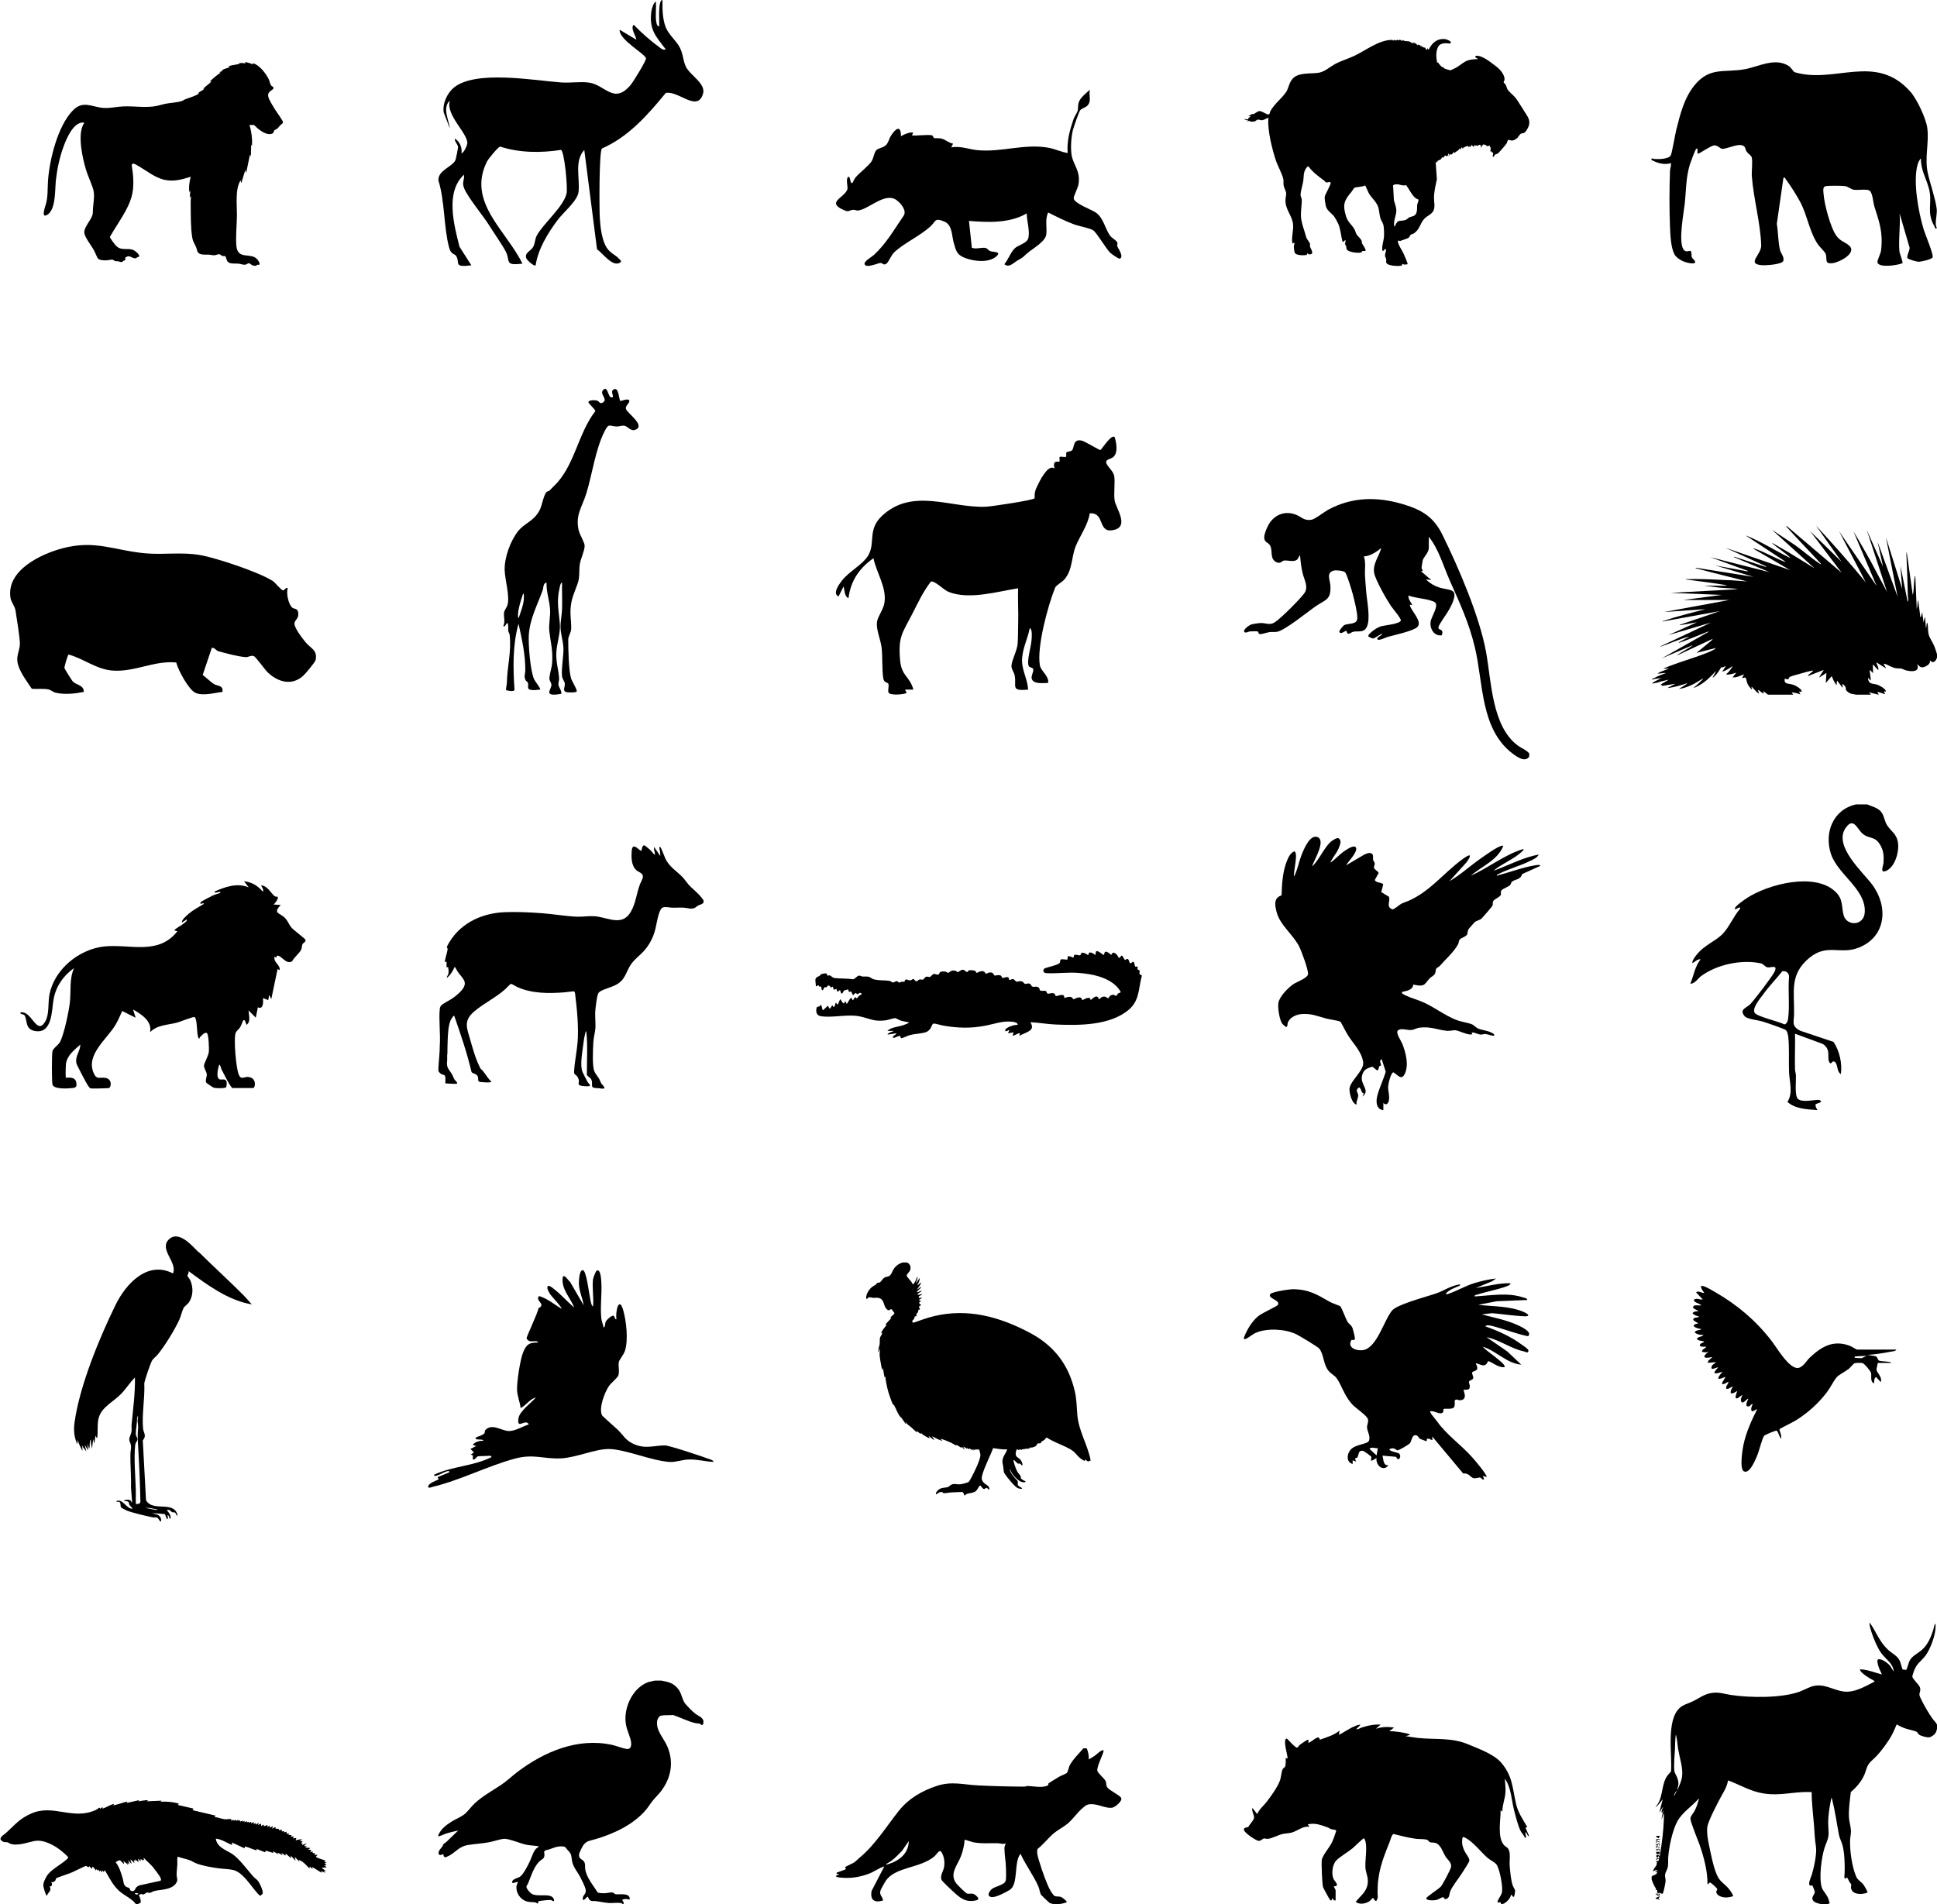 <?xml version="1.0" encoding="UTF-8"?>
<svg id="Ebene_1" xmlns="http://www.w3.org/2000/svg" width="95mm" height="93.41mm" viewBox="0 0 269.29 264.77">
    <path d="M259.6,111.86c.64.27,1.44.45,1.91,1.01.44.52.47,1.32.85,1.89.6.92,1.36,1.17,1.52,2.54.14,1.19-.43,3.2-1.59,3.76-1.03.49-.45-.66-.43-1.14.05-.94,0-1.68-.5-2.49-.75-1.23-1.5-.72-2.43-1.52-.74-.64-1.27-2.42-2.39-.71-1.62,2.49,2.45,6.06,3.75,7.82,2.27,3.05,1.93,7.24-1.88,8.75-2.57,1.02-4.38-.61-6.84,1.4-2.83,2.32-2.09,4.71-2.15,7.88-.02,1.04-.41,1.61.84,2.27l4.65,1.56c.84,1.28,1.21,2.96,1.02,4.47-.61-.32-.39-1.34-.83-1.68-.41-.31-.42.38-.72.13-.5-.72.3-1.76-.95-2.63l-3.88-1.43c.04,1.65-.05,3.31,0,4.96,0,.28.12.54.13.83.03.74-.21,2.88.29,3.29.74.6,2.69-.06,3.05.17.51.33-.51.44-.58.55-.17.27.26.79.22.82-1.43-.11-3.03-.14-4.16-1.13.81-1.3.27-2.78.22-4.18-.06-1.59.06-3.33-.11-4.9-.03-.25-.14-.71-.3-.89s-2.86-1.1-3.31-1.23c-.6-.18-2.1-.33-2.42-.69-.89-1,.27-1.19.77-1.73.58-.62,2.98-3.75,3.33-4.44.57-1.13-.52-.57-.97-.66-.34-.07-.54-.48-.89-.55-2.67-.59-6.15.15-8.33,1.77-.47.35-.8,1.02-1.5,1.07.48-1.13.64-2.42,1.43-3.4-.39-.09-.81.36-1.13.54-.09-.31.32-.85.54-1.13,1.15-1.46,2.66-1.9,3.7-2.99.89-.94,1.51-2.47,2.39-3.46,0-.47-.47.14-.71.06-.27-.27,1.42-1.39,1.63-1.53,2.95-1.94,9.37-3.61,12.26-.96,1.19,1.09.87,2.04,1.21,3.33.4,1.53,2.82,1.55,2.94-.42.18-3.2-3.76-5.24-4.7-8.09-.98-2.98.3-6.2,3.5-6.9h1.55ZM247.79,135.05c-.86,1.07-1.82,2.05-2.63,3.17-.41.57-1.62,1.96-1.22,2.61.32.53,3.4,1.21,4.12,1.61.35-.03.49-.49.53-.79.24-1.74-.03-4.05.13-5.84,0-.53-.43-.86-.94-.75Z"/>
    <path d="M82.46,177.84c.02-.17.35-1.06.48-1.14.58-.36.64,1.3.66,1.62.1,1.65-.18,3.3,0,5.03.05.42.25.82.31,1.24.3-.07.14-.56.34-.88.13-.21.81-.85,1.04-.75s.14.52.41.49c-.17-1.09.37-3.34.96-1.2.42,1.53.7,4.06.23,5.56-.19.6-.8,1.26-.86,1.58-.11.57.13,1.29-.07,1.88-.1.3-1.02,1.05-1.3,1.46-.61.9-1.42,3.02-.98,4.05.06.14,1.87,1.72,2.2,2.03.78.75,1.07,1.48,2.23,1.99,1.63.73,2.79.19,4.35.19.57,0,5.16,1.53,5.98,1.84.22.08.73.2.77.45-1.21-.04-2.26-.38-3.5-.33-.86.03-1.75.38-2.59.34-2.52-.15-6.17-1.77-8.47-1.8-1.89-.02-4.55,1.2-6.66,1.3-2.45.12-3.8-.68-6.46.05-3.78,1.03-7.57,3-11.38,3.91-.17.04-.53.23-.63.02-.03-.56,1.38-.96,1.46-1.07.02-.03-.17-.27-.14-.3l1.62-.67c.03-.31-.33-.13-.49-.08-.37.12-.76.38-1.13.49-.16.05-.52.22-.49-.08,2.54-1.19,5.43-1.17,7.97-2.44.04-.27-.39-.18-.57-.17-.22,0-1.19.03-1.28.05-.29.06-.37.53-.75.44.02-.35.12-.71-.32-.65l.49-.33-.49-.48.81-.41-.49-.16c.36-.45.91-.57,1.46-.57.11-.33-1.47.03-.97-.48.05-.05.8-.24,1.07-.49.2-.18.09-.38.13-.44.95-1.15,2.35.09,3.4.06.9-.03,1.87-.67,2.71-.92-.45-.9-1.7.84-1.44-.85.16-1.02,1.78-2.14,2.41-2.89-.86.2-1.33,1.1-2.11,1.46-.1-.85-.46-1.65-.5-2.51-.04-1.11.44-4.32.88-5.32.47-1.07.82-1.28,2.06-1.28-.15-.34-.82-.09-1.19-.19-.16-.05-.39-.24-.42-.4-.04-.22,1.59-3.55,1.64-4.17,1.02-.54-.16-.89-.04-1.49.06-.29.25-.18.43-.11.97.34,1.93,1.14,2.82,1.66.14-.14-1.42-1.75-1.6-2.06-.14-.25-.41-.66-.36-.94.09-.47.73.12.89.24,1.02.78,1.86,1.78,2.85,2.6-.53-1.32-1.72-2.46-1.63-3.98.06-.99.71.14,1.05.42l1.88,3.24c-.15-1.02-.63-1.96-.66-3,0-.3.03-2,.58-1.87.47.11.84,3.3.98,3.9.07.3.14,1,.41,1.14.12-1.19-.16-2.67,0-3.82Z"/>
    <path d="M19.37,250.3l-.14.18c.46-.06.94-.17,1.39-.16l-.23.16,2.08-.09-.14.14c.87-.03,1.71.02,2.54.28l-.14.18,2.13.49c.11.06-.09.15-.09.19l.08.06,3.16.75-.23.18c.49.03,1.03.27,1.51.32.15.02.82-.07.85-.04.01.01-.01.18,0,.23,0,.01.21-.11.3-.1.03,0,.03.1.05.1.11,0,.18-.15.3-.14v.18c.12.02.2-.14.3-.14.06,0,0,.26.25,0l.05.23.37-.14v.19s.23-.18.23-.18v.23s.32-.18.32-.18v.18s.28-.09.28-.09v.18s.32-.18.32-.18v.23s.37-.18.37-.18v.28s.28-.14.28-.14v.23s.45-.32.42-.21l-.14.25.46-.18v.32c.06.07.45-.47.37.05l.51-.18.02.28.3-.23v.32s.46-.23.46-.23l-.14.37.44-.23c.09.04.05.21.07.23.03.03.31-.02.39,0,.05.02.01.15.1.19s.27-.08.39-.04l-.05.23.37-.05-.09.18.42-.09-.05.28.37-.05-.09.18c.12.06.32.02.42.07.11.06-.1.14-.05.21l.37-.05-.09.28.46-.05-.09.32c.3-.07.61-.15.92-.14l-.37.25.42.02-.23.3.23.02-.09.23.65-.28-.37.39c.09.06.32-.03.37.09l-.23.16c.25.01.5-.03.74.05l-.32.23h.46s-.18.28-.18.28h.42c-.21.23.11.19.28.19l-.09.23h.42c0,.09-.29.21-.18.3.26.22,1.01.36,1.34.53l-.23.07.32.23-.28.02.28.28-.32.05c.14.03.25.16.32.28-.07-.02-.65.03-.65.07l.6.44-.32-.05.21.28-.58-.23.07.23-1.25-.78c-.2,0,.08.15,0,.23l-.44-.32.02.28c-.34-.31-.62-.68-1-.94-.04-.03-.53-.33-.5-.24l.09.16c-.08.06-.52-.48-.62-.55-.12,0-.05.02-.03.08.03.12.11.27.08.38l-.65-.69.05.37-.74-.65-.05.28-.51-.37c-.07.09.09.19.12.28-.09.07-.58-.36-.69-.3l.14.21s-.66-.35-.76-.42l.02.23-1.04-.32-.1.23-1.16-.46-.04.18c-.47-.09-1.13-.45-1.57-.51-.14-.02-.02.17-.09.23l-1.71-.78c-.14-.05.06.27-.04.32-.74-.3-1.43-.8-2.24-.88.12,1.12,1.31,1.55,2.14,2.04,1.06.63,2.24,2.32,3.11,3.27.18.19.42.35.58.53.24.28.83,1.51.67,1.83-.02.04-.25.19-.28.27-.09.02-.25-.16-.32-.22-.97-1.01-2.06-3.01-3.48-3.36-.6-.15-1.5-.15-2.15-.25-.97-.14-2.18-.34-3.08-.71-.25-.1-.49-.27-.74-.37-.55-.21-1.2-.32-1.76-.53-.09.34-.03.7-.04,1.04-.02.47-.1,1.02-.1,1.48,0,.51.27.71-.13,1.25-.65.87-2.05.79-2.96,1.01-.3.07-.46.29-.8.26-.08,0-.15-.09-.22-.07-.11.03-.33.25-.5.29-.2.04-.21-.07-.3-.07s-.23.14-.35.14c.12.21.4.94.21,1.11-.02.01-.36.17-.38.17-.3.05-.41-.25-.56-.39-.55-.48-1.11-.77-1.68-1.19-1.09-.8-1.62-2-2.3-3.13-.06-.04-.11.23-.16.23-.02,0-.18-.2-.23-.23l.02.23c-.07.05-.24-.19-.3-.23l-.05.18-.21-.28-.11.14-.19-.23v.23c-.16-.15-.25-.42-.47-.5-.12-.05-.08.23-.13.27-.08-.04-.27-.37-.32-.37-.03,0-.09.14-.18.13-.07-.01-.18-.17-.29-.18s-1.69.79-1.96.9c-.73.3-1.49.51-2.21.82-.07.39-.25.56-.66.54-.01.09.07.12.09.21.05.25-.08.38-.32.39.33.65-.22.77-.39,1.29-.15,0-.47-1.17-.49-1.36-.03-.46.23-.95.46-1.35.49-.86,1.92-1.58,2.71-2.28.08-.07.33-.27.28-.37-.06-.12-.73-.71-.88-.83-.97-.8-2.53-1.68-3.82-1.42-.99.2-2.38.74-3.39.36-.11-.04-.21-.15-.33-.18-.27-.05-.41.04-.7-.13-.75-.44.19-.9.51-1.2,1.28-1.17,1.85-1.97,3.54-2.7,3.06-1.31,5.71,1,8.92-.47.1-.05.48-.33.51-.32.05,0,.06.15.09.14l.35-.23-.02.23c.48-.15,1.06-.53,1.53-.65.03,0,.08-.01.07.02l-.14.16c.65-.07,1.3-.38,1.92-.5.15-.03,0,.13-.03.18l1.85-.42ZM18.14,262.87s.21.1.25.1c.35.04.39-.35.59-.56.11-.1.27-.18.4-.24l2.88-.63c.2-.04.11-.32.04-.46-.14-.29-.83-1.2-1.06-1.48-.38-.45-.89-.85-1.29-1.3l.12.42-.16-.18-.05.18-.3-.23-.02.32-.35-.37.07.51-.49-.42.05.28-.23-.18.09.42c-.11-.03-.47-.53-.55-.46l.18.6-.51-.51.18.49c-.11.07-.18-.14-.28-.16l.14.32-.67-.55.09.42c-.18-.07-.47-.5-.62-.53-.06-.01-.56.24-.56.28.52.67.77,1.51,1,2.33.12.41.07.88.5,1.11.18.1.37.05.49.3.03.07.02.17.05.21ZM19.24,263.29c-.22.02-.31-.16-.51.02.17.15.39.22.51-.02Z"/>
    <path d="M153.5,132.73c.08-.77.66-.22.99.06.29-.75.89,0,1.06.45l.41-.38c.15.06.36.62.45.63.08,0,.24-.23.39-.13.2.13.19.54.32.58.19.05.26-.24.44-.19s.16.51.26.64c.07.09.24-.07.32.06.08.11-.04.27,0,.33.05.09.27.08.29.17.03.14-.04.35,0,.49s.32.08.31.26c-.49,1.79-.29,3.41-1.82,4.71-2.62,2.21-6.91,2.19-10.17,2.05-1.16-.05-2.32-.26-3.48-.32.11.28.25.46.18.79-.12.54-1.34.82-1.75,1.13l.1-.38c-.21-.09-.91.43-1.02.32l.13-.45-.77.13.19-.45c-.06-.06-.54.32-.58.09-.07-.45,1.37-.89,1.73-.8.05-.3-.45-.41-.68-.44-1.4-.17-2.53.3-3.85.55-1.99.38-3.73.33-5.72,0-.33-.05-1.19-.32-1.43-.3-.22.02-.33.53-.48.74-.11.14-.32.33-.49.41-.55.25-1.7.26-2.41.47-.19.06-1.03.44-1.1.42-.14-.03-.13-.3-.21-.32-.26-.05-.68.32-.98.26-.04-.32.4-.36.51-.64l-1.22.19c-.15-.13.67-.46.77-.45.02-.11-.15-.06-.22-.06-.2,0-.41,0-.61,0,.55-.53,1.47-.55,2.19-.79.1-.03.73-.27.75-.3.11-.11-.02-.11-.1-.13-.3-.07-.6-.1-.9-.19-.24-.07-.71-.35-.85-.37-.11-.02-1.01.26-1.28.3-1.6.23-2.14-.2-3.55-.52-1.72-.39-3.83.22-5.52-.05-.52-.08-.67-.51-.61-.98s.26-.28.45-.39c.03-.02.13-.32.25-.11.07.12.13.64.22.66l.7-.64c.28.68.3.37.58-.06.12,0,.22.73.48-.32.16-.07.18.31.32.19.07-.06.25-.7.35-.7.1.15.28.5.45.57.16.07.1-.34.25-.25.1.05.09.25.19.32.05,0,.4-.74.58-.83.13-.06.14.29.26.32.26-.2.2-.65.51-.26.08.03.23-.25.35-.35s.27-.14.38-.25c-.24-.39-.5.05-.6.03-.21-.05-.16-.41-.58.13-.17-.07-.2-.43-.29-.48-.11-.08-.28.07-.32.04-.02-.01-.05-.34-.16-.38-.14.12-.36.1-.48.16-.19.1-.34.97-.58-.03-.15-.04-.23.22-.35.19-.08-.02-.15-.29-.16-.38-.55.24-.3.08-.54-.32-.33.29-.28-.01-.42-.1-.24-.16-.33.15-.45.2-.08.04-.19-.05-.25,0-.09.05-.14.35-.29.42-.19-.07-.14-.49-.16-.51s-.2.02-.27,0-.08-.18-.14-.19c-.08-.02-.22.18-.35.13.02-.26-.09-.7-.06-.92.04-.33.34-.38.57-.52.1-.06.18-.22.26-.25.04-.02.55-.09.61-.09.2,0,.19.29.22.31.04.03.2-.06.32-.03.22.04.36.31.61.35.83.13,1.77.04,2.61.19.37-.03.55-.51.9-.51.16,0,.3.11.45.13.27.02.55-.03.81.02.24.04.45.26.69.34.69.22,1.52.13,2.2.23.23.03.42.23.53.24.13.01.37-.2.56-.18.14.02.19.19.32.19.09,0,.21-.1.32-.12s.35.03.4-.01,0-.31.29-.3c.16,0,.31.14.51.12.19-.01.33-.21.44-.19.15.03.23.38.51.3.1-.03.18-.2.35-.23s.39.04.47.02c.11-.04.28-.36.43-.4.2-.06.39.06.53.02.18-.05.32-.34.51-.4.24-.07.45.16.69.06.13-.05.11-.22.21-.31.15-.13.54-.12.73-.09.15.02.3.17.39.17.22,0,.38-.48,1.06-.27.1.03.18.16.29.16.18,0,.43-.33.7-.32.23.01.47.32.58.32.14,0,.13-.17.24-.22.16-.07.73-.02.88.05.1.05.14.26.23.28.13.03.61-.42,1.05-.15.11.07.15.26.23.28.06.02.33-.15.46-.17.66-.1.61.39.76.42s.55-.15.84,0c.17.08.13.29.25.33.15.05.41-.15.68-.11.29.04.19.33.24.37.09.08.41-.12.53-.11.2.02.33.32.47.36.24.07.51-.17.87.02.12.06.23.27.34.3.13.03.29-.06.43-.06.49,0,.38.37.59.44.28.1.71-.14.95.21.06.09.05.26.14.32.2.13.59-.01.79.09.13.07.11.3.23.35.22.08.73-.24,1.01.07.07.07.07.24.14.26.24.06.62-.23,1-.12.23.07.15.35.17.37.08.08.72-.3,1.09-.03.08.06.12.22.17.23.13.02.56-.28.87-.25.36.03.31.35.4.37.1.02,1.05-.71,1.15,0,.35-.29.93-.89,1.12-.13.15.01.22-.16.36-.24.56-.35.88.19.98.12.03-.02.11-.28.34-.4.44-.23.56.06.72.06.1,0,.21-.27.29-.33.11-.08.29-.06.37-.2-1.07-1.96-3.84-2.51-5.91-2.66-1.48-.11-2.97.11-4.41.04-.42-.02-.6-.35-.29-.65.37-.18,1.99-.5,2.14-.81.06-.12.04-.36.11-.43.16-.13.87.06.94-.01.1-.11-.24-.79.8-.26.13-.07.07-.29.16-.36.19-.14.61.09.79.03.26-.09-.03-.56.73-.26.13.05.26.19.37.21.18.03.04-.21.16-.29.23-.16.69.14.87.29.15-.11-.02-.23.08-.43.18-.38,1.03.51,1.11.43Z"/>
    <path d="M40.02,81.77c-.33-.12-.48.33-.65.32-.27,0-1.12-1.09-1.44-1.3-1.85-1.21-7.86-3.22-10.11-3.61-2.57-.45-5.04-.02-7.55-.24-4.32-.37-7.01-1.93-11.63-.69-3,.81-7.79,3.07-7.18,6.89.09.57.58,1.1.69,1.72.19,1.13.52,3.32.61,4.41.08.99-.48,1.74-.34,2.73.18,1.29,1.3,2.7,2,3.77.68.07,1.66-.05,2.3.09.37.08.64.37,1.02.46,1.24.29,2.66.14,3.91-.11.02-1-1.07-.92-1.56-1.49-.1-.11-1.11-1.72-1.13-1.82-.04-.16.47-1.87.57-1.89,2.08.55,3.84,2.06,6.11,2.23,3.12.23,5.8-1.43,8.86-1.12.27,1.07,1.73,3.79,2.68,4.22,1.03.47,2.64,0,3.75-.14.13-.96-.72-.78-1.21-1.1-.42-.27-1.09-.92-1.54-1.25l1.27-3.77c.39-.06.58.38.92.47,1,.28,2.7.75,3.81.82.34.02.68-.26,1.07-.16.31.08,1.55,1.92,2.08,2.39,1.44,1.28,3.27,1.76,4.82.37.28-.25,1.66-1.89,1.72-2.17.33-1.42-.71-1.64-1.44-2.56-.42-.53-1.55-1.96-1.49-2.58.05-.49.63-.62.52-1.45-.09-.71-.59-.48-.85-.74-.54-.53-.84-1.99-.6-2.74Z"/>
    <path d="M27.65,174.11c2.03,2.01,4.16,3.95,6.18,5.97.41.41.78.88,1.18,1.3-3.31-.56-6.17-2.7-8.81-4.64.12.21-.16.57-.15.65,0,.07.32.46.4.63.44,1,.43,2.21-.22,3.12-.17.24-.58.5-.7.72-.21.4-.38,1.18-.61,1.67-.69,1.49-1.95,3.52-2.98,4.81-.23.29-.61.53-.8.85-.22.37-1.03,2.74-1.08,3.17.1,1.97-.36,4.37-.17,6.29.06.61.54.97-.04,1.64l.45,8.32c.94,1.69,3.86-.01,4.38,2.06-.03.31-.31-.33-.33-.34-.09-.05-.3-.01-.44-.07-.16-.07-.25-.43-.73-.26.32.34.55.63.55,1.14-.27.16-.13-.51-.47-.43.09.17.17.45-.08.55.02-.11-.22-.68-.25-.7-.1-.06-1.54-.12-1.8-.17l.81.25c.33.2.51.49.45.89-.04.26-.43-.47-.52-.5-.16-.05-.4,0-.6-.03-.93-.19-2.78-.62-3.62-.94-.08-.03-.72-.36-.75-.39-.34-.33.16-.95-.73-.84.03-.14.16-.16.28-.16.75-.04,1.22,1.21,2,1.11l-.46-.52c-.11-.62-.26-.47-.8-.54.26-.21.73-.26.99-.04.1.08.07.25.19.24l-.16-2.08c.05-1.56-.11-3.09-.08-4.65,0-.38.13-.74.08-1.18-.04-.32-.24-.56-.24-.86s.28-.76.32-1.18c.03-.28-.02-.58,0-.86.21-2.18.51-4.37.47-6.57-.71.72-1.26,1.6-1.96,2.32-1.07,1.1-2.75,1.82-3.11,3.42-.21.91-.04,1.84-.19,2.75l-.23-.39-.16,1.1-.16-.63-.16,1.34-.16-.83v-.43c-.11.01-.14.35-.15.44-.03.27.03.55-.09.82l-.23-.71.08.94-.47-.79.23.94-.43-.55-.12-.31v.79c-.21-.52-.56-.99-.63-1.57l-.08.63c-.44-1-.53-1.94-.38-3.02.7-5.09,3.45-11.75,5.72-16.38,1.43-2.92,4.44-6.17,7.96-4.35.69-1.53-2.04-3.38-.52-4.77,1.36-1.25,3.22.96,4.09,1.83ZM18.89,209.13c.26.02.64,0,.63-.35-.05-2.57-.17-5.15-.32-7.71-.06-.99-.09-1.54,0-2.52.04-.4-.07-.68-.08-1.02,0-.23.13-.46.05-.67l-.12.43c.01.65-.16,1.41-.17,2.04,0,.38.23.57.23.79,0,.26-.27.48-.31.79-.21,1.78.03,4.45.08,6.29.02.64-.02,1.29,0,1.93ZM21.96,209.92c-.58-.1-1.13-.3-1.73-.24l1.48.29.25-.06Z"/>
    <path d="M151.08,243.11c.21.48.31,1.02.29,1.55.26-.18.55-.32.81-.5.22-.16,1.03-.95,1.23-.76.17.16-.99,2.25-.85,2.84.09.36.93,1.01,1.13,1.4.16.31.05.64.26.91.38.48,1.57.99,1.89,1.41s-.8,1.34-1.23,1.41c-.78.12-1.8-.42-2.61-.48-.8-.06-.98.08-1.55.58-.72.62-1.26,1.46-1.99,2.08-.53.46-1.4.91-1.94,1.36-.79.67-1.45,1.55-2.27,2.19-.2.48.12,1.37.27,1.86.3,1.02,1,3.04,1.51,3.93.11.19.42.68.6.76.23.1.54.03.85.12.18.06.74.5.8.65.08.19-.12.13-.21.17-.56.21-1.66.3-2.18,0-.07-.04-1.09-1.03-1.14-1.09-.19-.25-.22-.77-.36-1.1-.68-1.61-1.8-3.03-2.51-4.62-.97,1.09-.24,4.25-1.52,5.03-.52.32-1.84,1.01-2.41.99-.86-.03-.47-.78-.05-1.13s1.72-.55,1.9-1.11c.12-.35.06-1.46.05-1.9-.02-.81-.21-1.82-.21-2.62,0-.26.09-.5.2-.73-.42.2-.73,0-1.12,0-1.12-.03-2.33.09-3.45-.14-.19-.04-1.12-.38-1.16-.34-.06.77-.22,1.47-.48,2.19-.47,1.31-1.71,2.53-.68,3.88.17.23,1.32,1.37,1.5,1.41.53.1.75-.18,1.26.29.31.28.49.55-.03.66-1.56.34-2.28-.43-3.33-1.38-.28-.25-1.31-1.22-1.44-1.47-.29-.54.27-1.25.35-1.86.07-.54.04-1.03-.15-1.55-.45-1.22-.7-.27-1.29.21-2.01,1.6-5.34,1.38-6.67,3.32-.16.23-.73,1.24-.77,1.46-.12.6.36.74.37,1.29-1.21.36-1.8-.09-1.58-1.33l1.77-3.42c-.77.24-1.39.73-2.14,1.02-1.32.5-2.71.7-4.11.52-.58-.07-.66-.27-.06-.38.06-.16-.52-.04-.29-.29.05-.05,1.21-.41,1.26-.49.01-.02-.13-.24-.1-.29.04-.06,1.15-.55,1.3-.67.17-.14.42-.39.68-.61,2.15-1.77,3.74-4.34,5.44-6.49,1.39-1.76,3.24-2.82,5.31-3.51s3.69-.17,5.75-.07,4.33.16,6.41.17c.15,0,.31-.09.49-.09.77.02,2.08.32,2.8-.09.11-.06.04-.22.08-.27.06-.06,1.19-.75,1.4-.88.27-.17,1.01-.43,1.16-.59.17-.17.22-.69.37-.99.41-.84,1.32-1.68,1.91-2.41h.49ZM123.14,259.31c1.65-.4,3.18-1.44,3.2-3.3l-.93,1.35c-.49.49-.89.94-1.45,1.37-.27.21-.62.33-.82.58Z"/>
    <path d="M212.6,104.81v.39c-.57.9-1.78-.01-2.38-.47-4.39-3.38-4-9.72-5.16-14.64-.84-3.56-2.11-6.19-3.55-9.47-.88-2-1.5-4.27-2.87-5.98v1.52c0,.7-.73,1.3-.84,1.73-.02.08-.18,1.01-.17,1.07.01.17.17.26.16.43l-.23.04c.37.34.77.64,1.13.98.06.06.18.07.19.08.22.26-.52.04-.62.08.47.49,1.11.88,1.75,1.09,1.54.51,2.79.04,1.9,2.21-.11.28-.3.61-.44.88-.27.51-1.41,2.05-1.48,2.42-.08.39.24.3.42.48.19.19.12.47.02.69-1.09.15-1.71-.99-1.53-1.96.11-.6,1.02-1.96.69-2.52-.1-.17-.37-.25-.55-.31-1.01-.35-2.22-.37-3.23-.74-.05.47.31.89.51,1.29-.08.14-.37-.17-.31.08.19.81,1.79,2.23,1.04,3-.54.56-3.27,1.13-4.15,1.39-.29.09-1.15.51-1.35.37-.37-.26.59-.57.63-.82-.38.08-.98.63-1.32.66-.1,0-.6-.25-.62-.28-.1-.18.32-.53.46-.65.36-.32.92-.67,1.39-.79.45-.11,2.54-.31,2.66-.78.07-.26-1.16-1.7-1.38-2.03-.62-.92-2.11-3.53-2.32-4.54-.26-1.29.67-2.33.98-3.51-.7.55-1.5,1.12-2.42,1.17.3.82.11,1.81.16,2.69.04.72.1,1.46.16,2.18.1,1.29.64,3.8.09,4.93-.4.84-1.16.55-1.83.66-.23.04-.58.3-.72.29-.24,0-.24-.36-.27-.39-.14-.11-.87.63-1,.1-.04-.16.55-.85.7-.92.64-.29,1.82,0,1.8-1.02-.02-.89-.4-2.37-.63-3.27-.13-.5-.82-2.81-1.08-3.05-.24-.22-1.25-.32-1.57-.23-1.08.29-.52,1.31-.47,2.03.15,2.07-.68,1.99-2.05,2.94-1.12.77-4.32,3.4-5.41,3.55-.33.04-.66,0-.98.03s-1.32.41-1.49.23c-.07-.08-.07-.29-.17-.32-.16-.04-.87-.02-1.08,0-.29.03-.62.31-.81.03-.1-.34.72-.91,1.01-1s1.06-.2,1.36-.2c.68,0,1.18.34,1.86-.08.87-.54,3.44-3.14,4.1-4,.7-.91.02-1.9-.21-2.91-.18-.8-.28-1.61-.34-2.43-.17.13-.22.43-.39.58-.44.42-1.32.09-1.83.15-.32.04-.47.5-1.05.24-1.01-.46-.47-1.63-.92-2.36-.29-.46-.71-.34-.79-1-.06-.54.48-1.74.82-2.21.85-1.15,2.18-1.57,3.54-1.06.83.31,1.16.9,2.2.72.51-.09,1.76-1.08,2.34-1.4,3.37-1.81,6.88-1.83,10.5-.73,2.58.79,4.16,1.76,5.37,4.22,2.26,4.59,5.16,11.33,6.07,16.31.74,4.06.8,10.32,4.4,12.99.54.4,1.22.62,1.63,1.14Z"/>
    <path d="M151.11,14.73c-.26.26-.78.33-.97.65s-.85,2.23-.97,2.66c-.25.95-.34,2.42-.21,3.39.2,1.53,1.31,2.26.97,4.23-.08.49-.72,1.67-.66,1.95.16.71,2.48,1.52,3.09,1.95,1.06.74,1.27,2.25,1.97,3.21.27.36.88.63,1,.95.07.18-.05.38,0,.51.14.37.95,1.46.36,1.73-.16.07-1.21-.68-1.37-.84-.58-.6-1.87-2.79-2.34-3.1-.5-.32-1.97-.57-2.67-.83-1.24-.46-2.42-1.06-3.59-1.65-.47.98-.14,2.05-.26,3.05s-1.85,1.94-2.6,2.58-.45.51-1.41,1.05c-.53.3-1.18,1.08-1.82.51.55-.63.9-1.75,1.52-2.27.47-.39,1.59-.66,1.79-1.29.3-.96-.21-2.49-.2-3.5-2.38,1.39-5.37,1.26-8.03,1.04l.4,3.74c.57.22,1.38-.07,1.86.01.3.05.43.36.71.46.42.15,1.67.03.78.77-1.08.89-3.09.64-4.3.17-1.14-.44-1.23-.94-1.56-2.07-.3-1.03-.18-2.5-1.3-2.98-1.42-.6-1.17-.03-1.96.68-1.52,1.37-3.65,2.3-4.99,3.56-.51.48-.8,1.39-1.12,1.61-.42.3-.49-.13-.86-.1-.32.03-1.99.78-2.17.17-.12-.4,1-1.02,1.3-1.29,1.74-1.61,2.79-3.52,4.13-5.45.48-.72-.44-1.79-1.02-2.19-1.6-1.13-3.91,1.37-5.38,1.47-.18.01-.39-.12-.63-.1-.62.05-.51.39-1.33.02-2.45-1.1.13-1.68.54-2.88.09-.27-.24-1.38.07-1.68.37-.35.27,1.1.64.78.03-.03.27-.57.45-.78.58-.66,1.77-1.55,2.2-2.21.28-.43.34-1.2.66-1.54.3-.32.96-.32,1.35-.72.34-.34.42-.88.67-1.27.59-.94,1.41-1.67,1.4.04.45-.24.97-.49,1.49-.52.39-.02.07.23.06.39.22.14,2.29-.15,2.77.02.18.06.17.34.3.37.24.06.6-.02.95.06.67.15,1.03.61,1.68.72l-.26.52c1.3-.24,2.5.28,3.69.39,3.42.3,6.53-.96,9.91-.33.89.17,1.71.59,2.59.72-.13-1.65.29-3.16.81-4.7.14-.41.5-.84.59-1.23s0-.71.15-1.14c.22-.64,1.06-1.3,1.56-1.74-.26.86.32,1.55-.43,2.29Z"/>
    <path d="M83.67,20.66c-.39.61-.36,8.42-.28,9.7s.29,3.05.96,4.08c.5.77,1.18.96,1.69,1.52.19.21.51.36.11.58-1.02.57-2.32-1.29-3.15-1.89l-1.77-13.8c-1.43,1.56-.57,3.93-.8,5.85-.15,1.23-2.14,2.85-2.94,3.93-1.32,1.77-2.71,4.04-3.02,6.26-.22.19-1.17-.7-1.27-.92-.37-.82.57-1.03.91-1.62.29-.5.25-1.09.5-1.57.82-1.6,3.78-4.06,4.16-5.91.17-.8-.31-5.93-.79-6.03-2.8.43-5.73.42-8.45-.46-.24,0-1.62,1.67-1.83,2.08-2.82,5.64,2.71,9.61,4.93,14.2-2.57.29-1.62-.33-2.32-1.69-.45-.87-1.68-2.64-2.31-3.65-.82-1.32-3.04-3.97-3.5-5.21-.31-.82.11-1.13,0-1.82-2.61,2.41-1.4,6.94-.62,10.01l1.65,2.59c-2.61.32-1.5-.35-2.12-1.31-.21-.32-.71-.16-.98-1.19-.75-2.81-.58-6.42-1.48-9.3-.09-1.42,1.95-1.89,2.38-2.85.04-.08.35-1.64.35-1.73,0-.49-.51-.76-.44-1.25.69.44,1.03,1.26.92,2.06.35-.1.76-1.06.8-1.34.18-1.37-3.08-4.02-2.41-5.99-1.11.94-.13,2.73,0,3.89l-.86-2.24c-.21-1.21.48-2.72,1.44-3.49,3.05-2.44,11.09-.97,14.89-.69,1.24.09,2.67-.15,3.87.02,2.26.32,3.48,3.12,5.82.28.35-.43,2.11-3.29,2.1-3.63-.01-.6-3.79-2.6-3.66-4l2.29,1.37c.16-.17-.89-1.61-.34-2.06,1.08,1.11,2.29,2.19,3.54,3.1.31.23.48.43.93.33-1.43-1.86-2.36-2.78-2.01-5.33.04-.27.29-1.25.63-1.31.05.86-.07,1.75.02,2.61.02.22.1.86.43.82.04-.86-.06-1.74.03-2.61.02-.23.09-1.08.43-1.06-.02,1.21,0,2.64.45,3.79.4,1.03,1.48,1.87,1.97,2.84.46.91.44,1.81.82,2.62.59,1.24,2.84,2.36,2.39,3.82-.79,2.58-3.44-.51-5.17-.14-2.51,3.06-5.19,6.11-8.89,7.73Z"/>
    <path d="M264.11,35.11c.03.26.48,1.35.38,1.48-.6.28-3.22.7-3.47-.08-.09-.29.43-1.19.49-1.67.3-2.5-.22-3.91-.93-6.15-.17-.53-.23-1.87-.66-2.18-.39-.28-1.63-.04-2.2-.13-.42-.07-.76-.43-1.18-.5-.44-.07-2.29-.09-2.71,0-.48.09-.33.69-.31,1.08.1,1.42.96,4.7,1.79,5.83.52.71,1.02.79,1.62,1.23,1.46,1.06-1.11,2.41-2.1,2.56-1.25.18-.77-.54-1.01-1.26-.11-.34-.83-.96-1.1-1.36-1.16-1.75-1.45-3.94-2.38-5.76-.44-.85-1.52-2.58-2.1-3.32-.08-.11,0-.24-.3-.16l-.92,6.4c.2,1.16.17,2.44.43,3.59.13.56.65,1.01.47,1.56-.17.51-2.5.65-3.01.6-2.16-.2-.01-1.43-.06-2.78-.1-3.08-1.06-6.43-1.3-9.56-.06-.73.15-2.1-.03-2.69-.07-.23-.51-.51-.68-.74-.16-.22-.18-.55-.32-.71-.58-.66-2.35.32-3.07.3-.32-.01-.64-.51-1.13-.48-.41.02-1.75.94-2.21,1.16-.31,0,.1-1.03-.32-.64-.12.11-.78,1.87-.87,2.17-.55,1.92-.49,3.37-.68,5.26-.15,1.42-.94,5.42-.19,6.52.38.55.9.02,1.03.26.12.2.04.6.15.88.03.09.98.84,0,.8-.85-.04-2.05-.52-2.46-1.3-.48-.92-.56-2.73-.6-3.79-.1-2.44-.09-5.32,0-7.76.01-.37.18-.72.13-1.09-.94.28-1.88,0-2.71-.45-.05-.35.22-.14.39-.13.55.04,1.95.04,2.29-.48.16-.25.62-2.96.77-3.56.54-2.14,1.08-4.39,2.5-6.16,2.17-2.69,4.17-1.74,7.13-2.3,1.86-.36,4.15-1.66,6.04-.41.25.17.68.81.75.83,5.58,1.71,11.27-2.74,16.12,2.71.92,1.03,2.21,3.77,2.37,5.12.25,2.08-.41,4.08.07,6.26.33,1.47,1.02,3.38,1.22,4.85.1.71-.14,1.44-.12,2.19,0,.22.16.55.14.57-.21.23-.27-.17-.32-.25-1.2-2.04-.19-3.28-.81-5.4-.38-1.32-1.12-2.57-1.07-4.03-.18.09-.4.6-.45.78-.7,2.38.11,6.72.84,9.11.22.72,1.35,3.37,1.24,3.82-.07.31-1.6.64-1.95.64-.27,0-1.44-.32-1.56-.52-.15-.25.36-1.11.3-1.45l-1.39-4.75c.15,1.73-.2,3.8,0,5.49Z"/>
    <path d="M199.76,8.76l.14-.11c.1.17.47.63.65.7.07.03.16-.04.16-.03.01.02-.04.11.04.17.06.05.8.28.88.28.06,0,.71-.31.81-.37.44-.25.98-.73,1.46-.94.45-.2,1.07-.24,1.56-.25-.03-.11-.25-.13-.31-.22-.17-.28.16-.25.39-.22.43.05,1.18.49,1.53.76.38.29.86.62,1.2.92.42.37.98,1.09.89,1.68-.02.11-.14.23-.13.29,0,.03.28.31.34.44.15.35.09.49.41.82.48.51.76.64,1.18,1.28.44.66.84,1.36,1.28,2.02.5.75.5,1.34,0,2.11-.4.61-.5.31-.86.54-.1.07-.31.42-.42.53-.19.18-.51.38-.78.38-.14,0-.44-.14-.53-.08-.06.04-.11.33-.17.44-.11.2-1.14,1.39-1.28,1.46-.04.02-.31.09-.36.14-.07.07-.16.4-.31.28-.02-.02.07-.59.06-.61-.01-.01-.24.16-.22-.17l-.17.11.05-.67-.11.06c0-.49-.18-.17-.31-.17s-.26-.16-.32-.2c-.02-.01-.07.03-.09.02-.05-.03.07-.19-.18.02l-.06-.22c.03.22-.21.39-.31.61l.03-.39c-.14.11-.1-.03-.14-.05-.08-.03-.31.15-.4.15s-.16-.12-.18-.1c-.02.02.04.14-.06.11-.01-.32-.23.11-.25.11-.18,0-.17-.28-.28-.22-.09.05-.09.25-.17.28-.03.01,0-.25-.25,0,.02-.25-.49-.13-.53.06-.06-.26-.18.08-.28.17l-.11-.22-.28.33-.08-.17c-.07.39-.49.35-.64.67l-.08-.22-.06.22-.11-.11c0,.18-.15.3-.31.33-.03,0-.04-.36-.28.22-.08-.08.14-.35-.03-.39,0,.06-.15.38-.17.39-.02.02-.22-.14-.33-.09-.07.04-.16.26-.31.31-.07-.27-.14.09-.26.19-.08.07-.37.16-.43.21-.09.08,0,.27-.21.21-.05-.01,0-.14-.08-.11l.17,2.49c-.19.88-.4,1.71-.4,2.62,0,.56.17,1.1-.05,1.67-.22.56-.9.76-1.28,1.17-.64.68-.64,1.54-1.51,2.07-.11.07-.3.09-.38.15-.12.11-.18.39-.42.5-.09.04-.98.36-1.03.37-.26.03-.41-.21-.33.19.09.49.59,1.15.81,1.66.08.18.58,1.32.52,1.39-.3.09-.5.07-.78-.05-.02.02.16.22-.2.28-.39.06-1.49-.01-1.81-.25s-.14-.38-.18-.65c-.02-.17-.15-.29-.16-.51-.03-.38.19-.57.11-.92-.22-.06-.35.39-.45.25-.03-.04-.05-.16-.05-.22-.04-.57.18-1.15.23-1.67.04-.45.03-1.38-.1-1.8-.08-.27-.27-.49-.37-.8-.15-.48-.17-.97-.28-1.45-.18-.77-.88-1.33-1.3-1.99-.12-.19-.49-1.1-.56-1.17-.33.21-1.27.2-1.51.34-.06.03-.3.45-.39.55-1.03,1.2-1.25,1.78-.76,3.39.26.87.82,1.16,1.2,1.87.11.2.14.42.24.6.2.36.61.58.76,1.03.02.05-.03.14,0,.22.07.2.63.9.51,1.07-.05.08-.38.04-.47.06-.06.01.06.18-.29.22-.41.05-1.6-.06-1.83-.44-.1-.16-.06-.3-.1-.46-.03-.1-.14-.17-.15-.3-.02-.16.1-.35.06-.53-.2-.01-.29.39-.44.13-.2-.81-.24-1.67-.58-2.44-.11-.25-.45-.86-.61-1.06-.33-.39-.9-.75-1.07-1.27-.08-.25-.23-1.16-.19-1.4.06-.37.89-1.71.82-1.96-.06-.19-.41-.03-.53-.03-.2,0-.25-.18-.39-.28-.77-.57-1.55-1.14-2.14-1.92-.12-.15-.34.21-.41.31-.35.61-.24,1.09-.34,1.72-.09.56-.37,1.38-.37,1.92,0,.19.16.38.17.66.01.7-.15,1.54-.12,2.24.04.95.5,2.06.75,2.99.07.26.44.62.51.89.03.14-.03.22,0,.34.05.32.71,1.12-.05,1.12-.2,0-.22-.07-.36-.17.04.24-.03.26-.25.28-.38.04-1.28.03-1.45-.33-.08-.17-.14-.72-.13-.91,0-.12.19-.51-.02-.47-.06.01-.16.21-.2-.03-.13-.74.18-1.71.11-2.51-.1-1.25-1.08-2.02-1.06-3.41,0-.28.11-.67.1-.94-.02-.31-.31-.79-.36-1.14-.04-.28.02-.57-.04-.85-.14-.69-.81-1.88-1.05-2.63-.54-1.68-1.11-3.96-1.04-5.71,0-.08.03-.13.06-.19-.31.08-.58.31-.9.36-.24.03-.42-.11-.63-.08-.13.02-.23.16-.35.21-.25.1-.48.07-.74.07l.11-.11-.67.05.39-.11c-.2-.05-.5-.02-.61-.22.17.03.41.12.56.03.05-.03,0-.12.01-.13.07-.08.25-.14.32-.26-.09-.07-.24.1-.28-.08.18.03.25-.15.39-.2.11-.04.23-.01.34-.05.21-.07.47-.36.75-.39.45-.05,1.13.66,1.41.41.02-.01.08-.3.13-.4.57-1.04,1.56-1.73,2.19-2.66.36-.54.38-1.22.87-1.81.8-.97,2.52-.69,3.65-.87.83-.13,1.56-.81,2.26-1.2.81-.44,1.85-.75,2.7-1.15,1.57-.74,3.4-2.2,5.2-2.22.11,0,.17.09.22.11.03,0,.02-.11.06-.12.09,0,.22.11.28.12.03,0,.02-.09.03-.1.03-.02.11.07.15.04.02-.02,0-.09.01-.1.02-.02.18.19.32.09.02-.01,0-.11.04-.09.1.04.27.14.34.22l.05-.17c.3.25.74.13,1.03.25.14.06.25.21.42.25v-.22s.11.17.11.17l.08-.11.06.22.11-.17c0,.21.26.22.28.39l.06-.17c.09-.02.02.11.09.12.18.02.19-.15.33.22l.08-.17.03.22.14-.11c0,.23.31.17.33.18.03.02.1.25.15.27.23.07.07-.15.19-.17l.14.22c.43-.94,1.18-1.62,2.28-1.5.2.02.75.22.81.42.09.32-.52.14-.68.15-.46.02-.9.1-1.11.55-.35.76-.22,1.48-.1,2.27ZM194.3,30.82c.28-.23.94-.05,1.3-.35.48-.41.33-.23.86-.42.69-.25.5-1.1.57-1.61.03-.2.22-.49.16-.67-.03-.1-.23-.11-.33-.18-.54-.38-.97-1.32-1.37-1.85-.65.2-1.19-.38-1.82.02l.12,2.11c.13.44.33.93.33,1.4.01.69-.45,1.46-.28,2.2.17.03.15-.23.23-.35.02-.04.21-.28.23-.3Z"/>
    <path d="M12.54,151.3c-.12-.03-.3-.35-.39-.48-.18-.27-1.48-2.74-1.52-2.94-.22-1.06.51-1.62.54-2.63-.82.72-1.84,1.51-2,2.67-.03.25-.08,1.86-.01,1.93.08.07,1.27-.27,1.44.65.1.53.02.73-.5.79-.65.08-2.67.21-2.81-.51-.1-.54-.1-4.06,0-4.59.08-.41.77-.83,1.03-1.27.56-.95,1.26-4.33,1.39-5.51.18-1.59-.1-3.29.59-4.8-1.48,1.05-2.49,2.48-2.84,4.28-.29,1.52-.13,4.97-2.67,4.46-1.36-.28-.96-1.59-1.39-2.18-.13-.18-.54-.06-.59-.38,1.59-.41,2.27,3.33,3.48,1.25.59-1.02.36-2.56.58-3.73.68-3.54,4.14-6.35,7.67-6.71,3.54-.35,7.46,1.27,10.12-2.1l-.43-.14c.18-.33,2-1.17,1.72-1.51l-.65.43c-.12-.32.63-.96.93-1.22.64-.54,1.38-.93,2.09-1.36.13-.32-.79.28-.36-.29.08-.11,1.38-.77,1.63-.89.31-.15.65-.21.96-.33.44-.53-.76.22-.72-.22,1.48-.66,3.16-1.25,4.74-.58l-.64-.86c1.06.12,1.92.63,2.59,1.44.27-.18-.25-.83-.22-.86.89.05,1.35,1.07,1.88,1.5.12.1.38.06.41.09.19.2-.34.93-.57,1.07l1.01.07c-1.15,1.2-.14,1.06.58,1.79.41.41.57.96.93,1.37.27.32,1.9,1.54,1.93,1.67.08.32-.34.45-.41.6-.11.24-.06.56-.24.88-.22.38-.96,1.03-1.21,1.52-.82.46-1.34-.64-1.96-.78-.27-.06-.15.19-.23.24-.07.04-.44-.33-.22.37.13.44.78.83.68,1.4l-.29-.15-.87,4.17-.29-.57-.14.72-.72-.29c.02.59.08,1.63-.72,1.29l-.29,1.44-1-1.01c.02.67.35,1.56-.29,2.01-.43-1.42-.51-.27-.89.34-.17.28-.53.49-.63.81-.28.87.07,4.86.44,5.76.32.78.74.3,1.27.33,1.3.08,1.03,1.54.74,1.54h-2.88c-.24,0-1.35-2.26-1.54-2.63-.09-.18-.23-1.03-.4-.31-.1.43-.34,1.51.14,1.73.36.16,1.24-.41.94,1.08-.15.21-1.41.17-1.71.1-.14-.03-1.04-.66-1.08-.72-.17-.29.11-.82.08-1.16s-.39-.83-.39-1.19c0-.33.59-1.3.67-1.9.06-.42-.02-2.42-.25-2.62-.28-.25-.81.38-.97.54-.06.06-.11.43-.25.04-.23-.62-.12-2.56-.5-2.82-.16-.11-2.03.66-2.42.76-1.29.35-2.79.3-3.77,1.34.3-1.55-1.22-2.5-2.37-3.16l.36,1.15-1.87-.94c-.3.65-.57,1.32-.94,1.94-1.21,2.01-4.12,4.12-3.04,6.66.45,1.07.89.53,1.73.72.91.2.73,1.41.32,1.41-.57,0-2.19.12-2.59,0Z"/>
    <path d="M154.96,60.75c.24.8.51,2.17-.17,2.78-.34.32-1.07.3-1,.79.08.52,1.01,1.14,1.12,1.91.13.86-.1,2.43.06,3.4s1.97,3.45.05,4.01c-2.56.75-1.27-2.44-3.52-2.26-.24,1.64-1.43,3.22-1.97,4.62-.58,1.49-.41,3.16-1.5,4.51-.37.45-1.19.85-1.34,1.2-.99,2.43-2.58,8.3-2.12,10.81.15.82,1.3,1.47,1.14,2.44-.67,0-2.08.23-2.28-.62-.09-.41.29-.91.21-1.3-.04-.22-.48-.22-.59-.38-.38-.58.29-2.71.35-3.58.03-.36.17-1.59-.24-1.74-.29,1.53-1.08,2.94-1.07,4.55.01,1.37.79,2.64.84,4-2.48.23-1.58-.42-1.86-1.95-.09-.5-.46-.83-.45-1.37.02-.75.78-2.07.86-3.09.06-.71.04-1.89.07-2.7.05-1.65-.06-3.33-.01-4.98-2.92.46-6.78,1.63-9.64.51-.75-.29-1.85-1.55-2.48-1.45-1.13,1.48-1.79,2.94-2.62,4.56-1.34,2.6-1.96,3.11-1.66,6.42.2,2.21,1.36,2.2,1.84,4.05h-1.16s.23.46.23.46c-.47.25-2.28.36-2.51-.03-.15-.26.06-.85-.02-1.2-.06-.25-.6-.16-.71-.73-.21-1.14-.09-3.08-.25-4.37-.15-1.19-.84-2.61-.61-3.68.15-.69.85-1.61,1-2.47.37-2.15-1.09-4.19-1.52-6.25-1.94,1.36-3.17,3.12-3.47,5.55-.59-.23-.51-1.1-.69-1.62l-.69,1.38c-.9-.38.08-1.69.46-2.19.95-1.25,2.93-2.25,3.66-3.5,1.06-1.8-.16-3.59,1.96-5.55,4.23-3.91,9.5-1.04,14.38-1.23.77-.03,6.6-.9,6.8-1.18.04-.06-.11-.7.24-1.43.25-.52.61-1.33,1.08-1.96.36-.48.88-1.13,1.46-.75-.41-1.28.64-.88.67-.95.08-.14-.06-.56.03-.65.14-.13.73.1.89-.05.08-.07-.05-.47.07-.6.13-.14.55-.06.76-.29.36-.4.09-1.6,1.33-1.34.46.09,2.42,1.33,2.61,1.31.14-.01,1.46-2.17,1.96-1.82Z"/>
    <path d="M182.48,120.42c.92-.89,1.55-2.44,2.47-3.32.22-.2.94-.7,1.18-.52.38.34.22.69.08,1.11-.28.87-.92,1.46-1.27,2.27.68-.45,1.2-1.08,1.87-1.55.28-.19,1.39-1,1.67-.59.46.54-1.41,2.38-1.3,2.48l2.51-1.48c.3-.12.66-.31.98-.15.34.17.17.61.23.9.04.18.2.31.22.46.03.23-.14.46-.1.64.05.22.54.47.65.71l-.54.98c.17.45.99.29,1.17.63l-.27,1.06,1.05.63c.29.6-.49,1.44.54,1.78.49-.19.98-.75,1.46-.91,3.47-1.19,5.49-4.1,8.34-6.15,1.03-.74,1.24-.59.48.48l-2.4,2.66c1.56-.9,2.88-2.15,4.36-3.17.63-.44,2.2-1.58,2.86-1.75.1-.03.26-.07.26.04-.81,1.98-2.97,2.79-4.5,4.1,2.49-1.1,4.7-2.93,7.31-3.71.04.19-.06.23-.17.33-1.08,1.06-2.83,1.71-3.99,2.7,2.09-.74,4.09-1.86,6.3-2.25-.26.47-.75.66-1.2.88-1.48.74-3.14,1.13-4.6,1.93-.16.23.19.06.26.04,1.58-.42,3.47-1.12,5.05-1.36.15-.02.67-.14.7.08l-2.52,1.14c-.25.8-.88.69-1.35,1.01-.23.16-.2.38-.33.52-.23.25-1,.47-1.21.76-.18.23.03.44-.11.66-.18.28-.83.52-1.02.8-.16.24.04.41-.16.73-.06.1-1.36,1.61-1.46,1.7-.24.23-.77.31-.96.51-.13.13-.68.75-.79.89-.26.33-.15.59-.28.84-.14.28-.83.46-1.01.68-.16.2-.13.47-.23.66-.62,1.13-1.68,2.01-2.52,2.99-.14.16-.44.28-.51.39-.12.2-.04.48-.23.78-.15.24-.47.36-.67.56-.22.22-.56.7-.73.84-.51.41-1.47,0-1.56.07-.03.02-.06.27-.13.37-.37.47-.9.48-1.45.64-.16.17.38.42.49.47.78.38,1.77.63,2.59,1.01,1.5.7,2.84,1.74,4.38,2.37.74.3,1.65.39,2.28.65.31.13.49.43.87.59.58.24,1.31.26,1.88.59.17.1.38.15.33.4-.41.03-.78-.19-1.19-.23-.25-.03-.47.09-.73.07-.34-.03-.71-.27-1.06-.29-.28-.01-.11.09-.06.23-.48.25-1.83-.49-2.34-.54-.35-.04-.73.12-1.19.08-1.34-.13-2.22-.64-3.84-.44-.38.05-.74.3-1.14.33-.51.04-1.46-.32-1.84.06-.34.34.45,1.44.62,1.86.47,1.21.93,2.93.34,4.16-.48,1.01-.99.13-1.58-.2-.37.03-.71,1.61-.73,1.95-.04.66.24,1.33.09,2-.1.44-.42.69-.76.3v1.01c-1.02-.12-1.05-1.21-.84-2.02.29-1.1.85-2.23,1.17-3.33l-.56-1.73c-.44.17-.08.58-.1.83,0,.08-.19.07-.23.15-.1.2-.08.45-.28.6l-.69-.55c-.8.25-1.27.43-1.45,1.33-.24,1.2,1.23,2,.06,2.82l.22-.45c-.41.07-.37-.87-.73-.79-.53.41-.09.71-.07,1.06.02.44-.33.87-.21,1.3-.7-.08-1.07-1.78-.99-2.28.18-1.1,2.05-2.48,1.89-3.62-.2-1.44-1.34-2.53-2.07-3.67-.4-.63-.7-1.31-1.08-1.95-.63-.23-1.34-.27-2.02-.45-1.25-.33-1.92-.69-3.31-.62-.68.04-1.59.38-1.9,1.02-.19.11-.07.88-.35.77-.08-.03-.42-.32-.49-.41-.42-.52-.66-2.23-.57-2.9.13-.9,1.36-2.13,2.09-2.63.5-.34,2.03-.86,2.04-1.42.02-.65-.9-3.15-1.23-3.81-.87-1.71-2.67-2.96-3.15-4.83-.24-.94-.41-1.95.7-2.29.04-1.55.15-3.31.73-4.76.21-.52.47-1.1,1.01-1.35.67.05-.17,3.02,0,3.48.47-.89.63-1.9.98-2.84.29-.76,1.22-3.15,2.33-2.61s-.56,3.23-.79,3.99Z"/>
    <path d="M86.22,55.74c.12.08.97-.39,1.27-.09.07.49-.59.71-.47,1.2.14.55,2.57,2.18,1.49,2.82-.8.47-1.19-.42-1.75-.48-.33-.04-.65.11-.99.11-1.04,0-1.1-.58-1.74.71-1.26,2.52-1.68,5.85-2.5,8.55-.57,1.89-1.56,3-1.09,5.13.15.68.84,1.71.84,2.21,0,.7-.56,1.79-.68,2.58-.09.61-.03,1.42-.13,2.04-.16.9-.83,2.1-1.03,3.21-.29,1.57,0,2.33-.03,3.71-.01.5-.41,1.03-.41,1.48,0,1.27.05,4.31.4,5.43.11.35.84,1.55.79,1.76-.06.23-1.1.18-1.32.15-.78-.12-.29-.7-.35-1.22-.04-.31-.34-.62-.38-1-.13-1.06.23-2.8.19-3.94-.03-.9-.38-1.91-.4-2.85-.02-.85.18-1.73.21-2.56.04-1.23-.03-2.47,0-3.7-.25.12-.29.54-.35.79-.46,1.98-.08,3.2.05,5.08.08,1.19-.45,2.65-.5,3.94-.05,1.36.34,2.43.39,3.57.01.29-.13.54-.09.87.05.37.48.79.39,1.24-.37.03-1.54.32-1.66-.17-.06-.25.29-.74.29-1.07,0-.31-.28-.57-.28-.88-.01-.5.33-1.53.38-2.17.12-1.81-.21-2.81-.39-4.43-.11-.95.17-2.04.1-3.06-.09-1.23-.53-2.45-.49-3.7-.5.11-.41.71-.54,1.08-.73,2.03-1.77,3.96-1.92,6.16-.09,1.33.2,5.09.75,6.25.09.19.95,1.29.83,1.39-.5.04-1.01.17-1.51-.02-.3-.11-.1-.61-.19-.9-.05-.16-.25-.23-.32-.37-.28-.53-.06-.84-.05-1.32.02-2.3-.47-4.34-.94-6.56-.83,2.98-.77,6.14-.56,9.21-.11.32-.88.11-1.16.05-.06-.35.09-.68.1-1.03.03-2.21.66-4.4.38-6.7-.02-.18-.16-.32-.19-.5-.02-.12.07-1.29-.2-1.08-.12.13-.26.56-.49.39.33-.66-.01-1.31.12-1.95.06-.28.35-.63.45-.93.38-1.23-.34-3.52-.38-4.9-.04-1.74.77-3.99,1.83-5.37.9-1.17,2.3-1.44,3.07-3.04.3-.62.51-1.94.87-2.39.15-.19.33-.15.42-.22.11-.09.46-.48.66-.67,2.86-2.69,3.34-7.34,5.76-10.42-.04-.28-1.01-1.11-.97-1.26.07-.31.99-.29,1.26-.18s.34.51.77.23c.72-.47-.49-1.12-.01-1.69.67-.8.69,1,1.19,1,.58,0-.32-.84.35-1.14.69-.31.67,1.47.89,1.63ZM72.12,85.91c.35-1.12.84-2.14.69-3.35-.14-.01-.16.23-.2.34-.24.69-.55,1.74-.59,2.46,0,.11-.07.55.1.55Z"/>
    <path d="M34.67,17.34c.3.95.42,1.95.37,2.96l-.12-.21-.04,1.71-.08-.29-.06.04-.52,2.5-.12-.42-.54,1.79c-.1-.02-.06-.3-.08-.33-.03,0-.05.02-.06.04-.74,1.12-.47,3.47-.48,4.77-.01,1.37-.19,2.9-.08,4.25.16,2.03,1.94.92,2.86,1.85.11.11.55.71.3.81-.11.04-.18-.02-.25,0s-.12.15-.26.16c-.07,0-.31-.05-.38-.07-.15-.05-.41-.29-.49-.3-.18-.03-.39.2-.58.21-.29.01-.67-.14-.96-.16-.47-.04-1.22.11-1.51-.36-.07-.11-.22-.65-.26-.67-.05-.03-.27,0-.38-.02-.14-.03-.28-.22-.45-.25-.2-.04-.47.14-.72.14s-.52-.07-.75-.09c-.43-.02-.85.07-1.26-.12s-.35-.54-.49-.88c-.22-.54-.44-.72-.55-1.37-.23-1.31-.2-3.13-.22-4.48,0-.44,0-.88.04-1.31l-.17.21.08-.96-.12.25c-.13-.73,0-1.46.17-2.17-1.16.38-2.36.7-3.58.44-1.47-.31-2.62-1.36-3.9-2.05-.23-.13-.63-.41-.72.01.06.42.13.83.17,1.25.18,2.04-.03,3.25-.99,5.05-.67,1.24-1.51,2.43-2.21,3.66,0,.2.75,1.15.93,1.31.7.64,1.51.21,2.29.5.23.09.92.61.85.89-.04.13-.21.1-.3.15-.08.05,0,.12-.21.13-.4.03-.71-.33-1.02-.28-.08.01-.33.11-.38.17-.09.12.1.27-.1.4-.06.04-.14.03-.19.06-.04.03-.05.1-.12.13-.23.12-.41-.03-.62-.07-.11-.02-.24.01-.36-.01-.14-.03-.24-.17-.39-.2-.26-.04-.5.06-.75.08-.33.02-.99.02-1.25-.21-.16-.14-.45-.93-.6-1.19-.34-.63-1.29-1.79-1.34-2.45-.06-.76.96-1.74,1.15-2.52.07-.31.03-.6.06-.9.08-.97.29-1.87-.03-2.8-.29-.86-.68-1.66-.95-2.55-.48-1.61-1.15-4.63-.42-6.17.1-.22.38-.43-.15-.36-1.26.15-2.15,2.25-2.53,3.3-.56,1.51-.9,3.11-1.08,4.71-.14,1.28.01,3.97-1.12,4.76-1.06.74-.33-1.2-.23-1.57.26-1.03.18-2.14.26-3.19.22-2.91,1.35-7.49,3.39-9.64,1.47-1.55,2.66-.52,4.33-.41.91.06,1.8-.17,2.71-.21,1.52-.07,3.17.23,4.65-.06.4-.08.8-.22,1.2-.3.71-.14,1.67-.18,2.32-.39.18-.06.29-.17.44-.23.32-.13,1.81-.59,1.92-.83.02-.04-.13,0-.06-.06.2-.21.62-.37.83-.58h-.09c-.11.02-.03-.06,0-.08.35-.33.75-.61,1.1-.94l-.21.02c-.08-.06,1.28-1.21,1.46-1.21.03-.07-.23-.02-.12-.12.02-.02.27-.09.33-.15.04-.03,0-.09.06-.14.24-.18.74-.27,1.02-.38.02-.08-.28,0-.17-.12.15-.15,1.14-.23,1.4-.33.08-.03.05-.11.21-.13.24-.03.49.02.73.04l-.08-.15c.37-.03.76.19,1.1.27.14.03-.06-.17.08-.12.87.27,1.79,1.46,2.15,2.26.1.22.19.63.29.79.09.13.37.21.36.38,0,.27-.69.39-.75.92-.05.47.4,1.12.63,1.53.4.72.95,1.4,1.34,2.07.24.43-.04.4-.29.66-.15.15-.26.35-.43.48-.1.08-.33.16-.38.21-.13.14-.02.38-.37.5-.67.22-1.48-.37-1.98-.77-.07-.06-.47-.46-.5-.46h-.6Z"/>
    <path d="M61.65,149.46c-.29-.06-.55-.26-.7-.52,0-.15,0-.3,0-.44.05-1.02.19-2.08.19-3.11.11-1.65-.15-3.5,0-5.12.02-.2.1-.36.24-.5.3-.28,1.12-.67,1.52-.95.43-.3.9-.68,1.25-1.08,1.05-1.22.1-1.69-.54-2.66-.14-.21-.24-.44-.38-.65-.16.3-.31.61-.5.9-.05.07-.54.7-.62.61.01-.17.14-.28.2-.45.11-.36.04-.67-.01-1.02l-.22.04c0-.18,0-.36,0-.54,0-.22.11-.27-.22-.2-.09-.09.36-1.5.37-1.76,0-.16-.08-.22-.11-.36,1.54-3.12,4.65-4.67,8.05-4.81,1.71-.07,3.56.02,5.27.15,1.6.12,3.28.43,4.86.48.77.02,1.54-.12,2.32-.07,1.82.11,3.84,1.51,5.07-.6.71-1.21.8-2.59,1.29-3.87.1-.26.36-.69.39-.93.07-.61-.5-.67-.86-.97-.77-.65-.75-1.82-.68-2.75.1-1.32,1.09.07,1.31.02.09-.02.11-.65.32-.74h.18c.25.21.54.42.77.64s.39.5.64.68c.03-.37-.2-.73-.11-1.11l.85,1.25c.02-.38-.07-.78-.13-1.16,0-.08.08-.11.15-.07.11.07.57,1.33.67,1.54.57,1.25,1.58,1.75,2.46,2.69.28.3.49.64.75.94.46.53,1.07.98,1.55,1.51.21.23.41.47.57.74v.29c-.2.28-.52.28-.8.44-.13.08-.25.21-.38.28-.52.27-1.02.02-1.56-.01s-1.11.02-1.66,0c-.37-.01-1.06-.19-1.36.03-.52.39-.77,2.3-.94,2.96-.32,1.21-.82,2.2-1.67,3.12-.52.55-1.1.97-1.58,1.59-.91,1.18-.8,2.35-2.36,3.1-.6.29-1.47.51-2.02.82-.11.06-.24.18-.3.29-.21.35-.41,2.14-.43,2.62-.04.85.11,1.68-.01,2.53-.09.64-.21.98-.25,1.67-.05.93-.18,3.23.14,4.02.16.39.5.75.71,1.13.08.15.13.34.21.49.11.19.39.43.45.58.03.08.04.14,0,.21h-.44c-.28-.12-1.17.04-1.24-.32-.07-.33.07-.58-.12-.95-.16-.31-.46-.37-.61-.64-.01-2.02.14-4.05-.08-6.05-.09-.03-.12.19-.14.25-.16.62-.26,1.38-.34,2.02-.12.91-.4,2.62-.03,3.41.18.39.48.97.68,1.34.07.13.54.55.25.6-.25.05-1.02,0-1.27-.09-.35-.12-.17-.36-.18-.63,0-.22-.12-.49-.26-.66-.27-.32-.44-.19-.4-.74.07-1.28.37-2.67.48-3.98.16-2.08-.07-4.51-.33-6.6-.02-.17-.02-.45-.21-.49-.42.03-.83.11-1.24.14-2.21.18-4.55.19-6.6-.73-.21-.09-.58-.34-.75-.4-.05-.02-.11-.03-.17-.02-.1.02-.62.6-.76.72-1.31,1.18-3,1.97-4.33,3.11-1.52,1.31-1,2.3-.51,4.01.37,1.3.78,2.75,1.41,3.93.51.42.8,1.04,1.23,1.53.1.11.48.33.07.37-.3.03-.94,0-1.25-.04-.53-.05-.33-.3-.4-.66-.11-.54-.77-.47-.91-.75-.62-2.65-1.5-5.22-2.39-7.78-.05-.04-.09-.02-.13.02-.06.05-.28.39-.33.48-.38.72-.42,1.99-.46,2.82-.03.65-.03,1.3-.04,1.95l-.03.14c0,.26,0,.53,0,.79,0,.13-.04.25-.04.41.02.71.4.96.71,1.5.13.22.2.49.33.7.09.14.62.58.27.62-.16.02-1.48-.02-1.53-.08,0,0,0-.11,0-.12.02-.38.1-.92-.22-1.05Z"/>
    <path d="M229.61,260.96c.23-.32.69-.15.79-.63h-.24s0-.12,0-.12h.28c0-.1-.09-.16-.18-.16-.27-.02-.64.44-.34-.14.1-.19.3-.41.38-.58.03-.06,0-.13,0-.14,0,0,.13,0,.07-.08,0-.01-.05.02-.08-.02-.06-.1.13.03.08-.08-.03-.06-.14-.12-.12-.22.34.03.33,0,.39-.3.01-.06,0-.06-.05-.05l-.14.16c.04-.1-.07-.17-.12-.12-.05.05.1.22-.02.2-.07-.05-.09-.18-.04-.24.06-.09.67.06.32-.35-.22.56-.55-.2-.12-.16.16.01.23.23.29.09.28-1.67.5-3.37.56-5.07,0-.2,0-.43,0-.63,0-.05.03-.15-.04-.14l-.28.87c.01-.43.15-.83.24-1.25-.11.02-.14.24-.16.34-.22-.24.09-.64.12-.91l-.52.83.48-1.87c-.28.35-.53.72-.87,1.01-.03.03-.08.1-.12.04,1.11-1.2.72-3.03,1.63-4.32.16-.22.36-.38.51-.6.19-2.34-.71-7.11,1.23-8.85.49-.43,1.07-.56,1.64-.82,1.03-.47,1.75-1.13,2.94-1.26.94-.11,1.69.18,2.59.31,2.62.39,6.99.44,9.48-.47.69-.25,1.38-.7,2.11-.82,1.69-.29,3.03.95,4.71.82,1.25-.1,2.5-.84,3.59-1.39.01-.06,0-.06-.04-.1-.11-.1-.5-.28-.65-.38-.31-.2-.68-.43-.95-.68-.16-.14-.37-.32-.38-.55,1.05.01,2.05.46,3.06.71-.2-.42-.43-.85-.54-1.3-.04-.16-.19-.7-.01-.78.43-.21,1.41.53,1.67.87l.52.81c-.09-1.16-1.12-1.71-1.74-2.57-.56-.77-1.13-2.16-1.41-3.08-.11-.38-.24-.78-.23-1.18.55.69.9,1.51,1.37,2.26.36.58.74,1.11,1.25,1.57.57.52,1.28.8,1.61,1.53.09.19.33,1.15.38,1.18.04.03.39,0,.49.08.23-.41.29-.93.51-1.35.31-.59,1.15-1,1.66-1.44.87-.76,1.29-1.82,1.63-2.9.06-.2.1-.52.19-.68.03-.05,0-.07.09-.05.06.81-.13,1.61-.39,2.37s-.67,1.69-1.2,2.29c-.62.71-1.03.9-1.39,1.86-.05.14-.24.68-.24.79.02.36.91,1.09,1.06,1.52s-.1.7-.07,1.06c.02.22.34.79.45,1.02.36.69.89,1.6,1.34,2.23.22.31.51.55.67.9v.48c-.08.3-.11.53-.32.77-.15.18-.49.41-.72.47-.32.08-1.21-.16-1.48-.37-.14-.11-.21-.33-.33-.39-.3-.16-1.13-.31-1.53-.45s-.87-.34-1.24-.58c-.22.46-.39.94-.63,1.39-.54,1.01-1.37,2.13-2.14,2.98-.44.48-1.05.88-1.31,1.47-.16.37-.25.77-.41,1.14-.42.98-1.1,1.75-1.89,2.43-.13,1.14-.33,2.41-.26,3.55.04.64.28,1.32.28,1.94,0,.34-.1.76-.12,1.11-.07,1.47.26,3.86.87,5.21.21.46.7.68.99,1.07.1.13.59.96.56,1.06-.03.11-.61.21-.74.22-.7.06-1.55-.11-1.56-.97,0-.12.07-.21.03-.34-.02-.09-.2-.27-.26-.38-.06-.11-.22-.48-.27-.53-.02-.02-.04-.05-.08-.04-.51.43-.3-.39-.3-.65.03-1.13,0-2.78-.3-3.87-.13-.48-.39-.92-.49-1.42-.31-1.63-.53-3.28-.94-4.89l-.1-.32c-.2.94-.37,1.91-.44,2.88-.05.71.02,1.3.04,1.98.02.92-.3,1.33-.56,2.14-.43,1.34-.79,4.11-.41,5.45.15.52.61.94.84,1.42.13.27.21.58.28.87l-.36.1h-.79c-.38-.08-.96-.19-1.18-.54-.29-.46.29-.81.26-1.17,0-.11-.3-.87-.35-.9-.04-.03-.41.19-.43-.22-.02-.38.3-1.02.41-1.41.28-.97.68-2.82.53-3.78-.17-1.06-.19-1.93-.27-2.99-.12-1.53-.33-3.05-.32-4.58-.38.01-.76-.02-1.13,0-2.26.11-3.99.63-6.31.04-1.46-.37-2.79-1.15-4.19-1.66-.15,1.03-.81,1.89-1.26,2.8-.42.84-1.56,2.95-1.63,3.77-.07.75.06,1.52.21,2.25.25,1.2.62,3.14,1.09,4.23.39.9.72,1.05,1.38,1.68.33.31.75.86.9,1.28.01.04.06.04,0,.09-.12.08-.69.17-.85.18-.46.02-1.23-.13-1.43-.6-.14-.33.12-.37.09-.57-.02-.14-.84-.86-.98-.9s-.22.24-.37.23c0-1.85-.5-3.76-1.11-5.5-.26-.73-.58-1.45-.83-2.18-.12-.33-.42-1.12-.44-1.43-.01-.32.39-.75.55-1.04.3-.54.51-1.19.64-1.8-.93,1.1-2.33,1.94-3.02,3.23s-1.18,3.66-1.26,5.05c-.03.49.05.92-.09,1.42-.08.28-.29.61-.34.89-.05.33.09.6.07.94-.01.21-.3,1.66-.4,1.72-.13.08-.33-.09-.42-.1-.09-.01-.2.09-.31-.01s.02-.28-.05-.37c-.04-.06-.39.02-.12-.16-.29-.4-.49-.86-.64-1.33v-.36ZM233.22,248.86c.26-.6.55-1.19.63-1.85.15-1.16-.34-2.57-.54-3.74-.11-.67-.13-1.37-.31-2.03-.1,0-.13,1.8-.14,1.96-.04.9-.19,2.23-.08,3.1.03.21.3.63.39.88.22.61.23.94.03,1.56-.01.04-.05.13.02.12ZM232.66,249.77c.23-.21.36-.55.48-.83-.2.24-.37.54-.48.83Z"/>
    <path d="M230.72,263.3c.15.21-.12.51-.31.31-.09-.09.04-.25-.25-.19.03-.25.38.02.55-.12ZM230.68,263.42s-.17,0-.22,0c-.09.29.34.12.22,0Z"/>
    <path d="M230.71,257.52c.07.07.07.24-.03.29-.01,0-.31.01-.33,0-.13-.03-.12-.27-.06-.3.04-.03.14.03.21.02.05,0,.12-.12.21-.02Z"/>
    <path d="M230.76,255.29s0,.11,0,.12c-.03.03-.17-.09-.12.2-.05.05-.38-.14-.4-.26-.01-.08.01-.05.06-.06.06,0,.43-.03.46,0Z"/>
    <path d="M230.64,256.64s.11-.22-.02-.24-.13.23-.14.24c0,0-.23-.03-.24-.04-.02-.02,0-.22,0-.28l.14.24s.09-.34.3-.22c.14.09.06.38-.04.3Z"/>
    <path d="M230.64,257.39s.11-.21-.02-.24c-.11-.02-.09.15-.1.16-.09.1-.07-.11-.08-.12-.11-.09-.15.09-.1.2-.12,0-.12-.18-.08-.24.05-.08.15,0,.2-.02.07-.01.11-.11.22-.04.14.09.06.38-.04.3Z"/>
    <path d="M230.76,255.72c.15.12-.37.07-.39.08-.01.01-.02.12-.05.15.12,0,.25.08.36.14.02.01.15.04.08.1-.04.03-.41-.19-.44-.16-.02.08.06.27-.08.24.02-.1-.02-.24,0-.33.01-.05.12.03,0-.22h.52Z"/>
    <path d="M230.76,256.87s.02.1-.05.07c-.06-.02-.36-.18-.38-.15-.02.08.06.27-.08.24v-.36s.5.18.52.2Z"/>
    <path d="M230.75,263.82s-.18-.04-.16.18c.01.11.18.03.16.18-.08-.08-.54-.14-.56-.16-.14-.15.46-.25.54-.32.04,0,.02.11.02.12Z"/>
    <path d="M263.62,187.69c-.09.22-.58.23-.8.27-1.04.21-2.13.37-3.19.44l1.1.18c.36.15.3.55.5.62.26.09.86.09,1.18.15.13.02.5.02.49.17h-1.84s-.2.9-.19.95c.07.41.86,1.06.6,1.71l-.66-.71c-.31.23-.21.6-.31.92-.53-.38-.28-.94-.38-1.46-.06-.31-.92-1.31-1.17-1.38-.21-.06-.96-.06-1.15.03-.17.08-.56.59-.77.76-.45.36-1.32.79-1.64,1.12-.4.42-.94,1.52-1.38,2.1-1.2,1.59-2.71,2.94-4.41,3.99-.34.21-2.13,1.08-2.2,1.18-.09.13.42.97.16,1.33l-.42-.96c-.03-.07-.08-.13-.16-.16-.13-.04-1.6.57-1.72.71-.26.31-.69,2.05-.9,2.58s-1.12,2.88-1.95,2.34c-.58-.38-.17-3.01-.02-3.69.37-1.72,1.11-3.35,1.89-4.91-.13-.11-.82.69-.82-.05,0-.23.13-.46.21-.67-.24-.05-.3.24-.48.29-.7.2-.32-.69-.13-1.01-.15-.15-.64.67-.92.46-.24-.31-.06-.69.1-.97-.12-.11-.65.57-.92.41-.08-.4.11-.66.2-1.02-.96.66-1.18.35-.61-.61-.34.06-.52.4-.92.31-.1-.4.25-.58.31-.92-.14-.13-.72.55-.92.15l.51-.87c-.08-.07-1.93.99-.41-.72-.38.08-.72.28-1.13.2,0-.36.36-.54.51-.82-.33.02-1.02.5-.92-.05.07-.36.44-.42.61-.67l-1.12.1c-.03-.42.45-.51.61-.82-1.07.27-1.56.06-.51-.72-.34.12-.57.08-.92,0,0-.38.47-.43.61-.71-.19,0-1.09.1-.87-.31.12-.23.49-.2.57-.41-.34-.12-.77-.06-1.02-.36.21-.38.7-.24.92-.56-.43.03-.9-.05-1.23-.36.08-.1.16-.18.28-.23.21-.1.56-.05.64-.23-.77-.07-1.68-.56-.41-.77-.21-.21-1.05-.46-.54-.75.2-.12.57-.03.65-.22-.34-.07-.7-.18-.92-.46.21-.25.51-.27.82-.26-.14-.26-.97-.33-.67-.72.15-.2.82-.06,1.08-.1-.18-.26-.9-.36-1.02-.67-.08-.18.28-.25.37-.25.29,0,.56.14.86.1l-.92-.97c.2-.37.97.17,1.12.05-1.38-1.87.75-.55,1.5-.12,3.11,1.79,5.66,3.95,7.85,6.78.7.9,2.43,3.9,3.68,3.78.69-.07,1.2-1.02,1.64-1.44,1.63-1.53,3.25-2.5,5.55-1.65.22.08.95.53,1,.53h5.48ZM259.53,188.51c-.47.07-1.03.05-1.49.1-.15.02-.31.08-.15.2l.93.05.7-.35Z"/>
    <path d="M230.75,94.79l1.24-.28-1.11.67c.09.05.16.11.22.19l1.84-.3-1.03.54-.04.06c.93-.11,1.82-.39,2.7-.67-.02.15-1.17.75-1.11.79.75-.1,1.46-.4,2.13-.75l1.2-.72c.07.06-1.18,1.21-1.31,1.29,0,.03.04.03.06.02.2-.06.53-.25.72-.35.87-.49,1.6-1.22,2.26-1.95.06.03-.01.1-.03.13-.11.25-.25.49-.39.72,0,.03.04.03.06.02.03-.01.28-.23.32-.28.35-.35.6-.82.87-1.23l.02.12c.12.06.51-.24.56-.2l-.5.79c.52-.15.97-.46,1.41-.76.06.07-.42.67-.5.76-.04.05-.39.35-.34.4.48.03.94-.12,1.39-.28l-.52.66c.56.07,1.07-.24,1.59-.42l-.28.52c.16.03.4-.16.52-.02.05.06.14.53.19.68.14.36.37.67.66.93.09-.04-.15-.42,0-.36.04.02.52.57.64.68.11.1.25.18.36.28l-.16-.56c.23.09.55.45.76.52.16.05-.07-.31-.06-.32.27.08.46.35.72.48h3.5l-.24-.32c.42.04.83.13,1.23.28l-.2-.4.36.04c.04-.24-.18-.39-.34-.52-.28-.23-.62-.4-.97-.5-.54-.15-1.17-.01-1.03-.81.02-.02.43.2.55.02.03-.05.04-.14.08-.2.11-.14,1.07-.38,1.3-.44.5-.14,1.51-.46,1.97-.49.02,0,.07-.01.06.02-.1.15-.67.52-.71.64-.02.05,0,.08.06.06l2.03-.79.06.02c-.07.13-.65.95-.6,1.01l.99-.64-.08,1.39.83-.95c.16.45.37.89.66,1.27.04-.21,0-.43.08-.64l.76.99c.07-.17-.05-.34-.02-.52.05-.05.39.32.42.4.05.13.04.3.09.43.08.19.43.42.62.49.25.09.52.09.78.16h2.03c.02-.16-.28-.2-.22-.32l1.29.32h.04l-.2-.36c.17-.07,1.03.32,1.07.28l-.16-.4s.32.12.28-.02c-.1-.35-.86-.77-1.19-.88-.69-.22-1.21.01-1.31-.97.17.09.21.3.4.36,0-.49-.17-.97-.12-1.47l.44.48-.04-1.23c.29.23.48.58.77.79.07-.34-.17-.68-.26-.97-.02-.06,0-.07.06-.06l1.19.75.06-.02-.32-.56s.07-.02.1-.02c.34.06.97.48,1.44.59.35.09.65.03.94.09.16.03.44.19.63.24.75.2,2.02.26,1.54-.88l.3.28c.34.32.75.16,1.09-.06.28-.18.45-.38.4-.73.46.52.83.11.99-.4v-.44c-.11-.35-.2-.69-.34-1.03-.2-.51-.52-.97-.73-1.46-.27-.61-.11-1.28-.28-1.92-.12.11-.1.37-.13.52,0,.05,0,.19-.07.19l-.1-1.39-.06-.04-.16.71-.2-1.47-.14.64-.1.12-.3-2.3-.06-.04-.08.85-.07.34-.2-4.57c-.1,0-.07,0-.08.06-.13.7-.11,1.51-.2,2.22l-.08.3-.84-6-.04.38c.1,1.89.15,3.79.2,5.68,0,.25.08.52.04.79,0,.05-.03.12-.08.06l-.99-4.97.24,3.22-2.26-7.19,1.63,8.3-2.78-7.63.76,3.46-2.27-5.12,2.82,8.62-2.3-4.32c-.78-1.37-1.54-2.76-2.37-4.1l3.22,7.59-5.22-7.61,3.71,7.09c-2.22-2.69-4.53-5.31-6.91-7.87l3.56,5.04-4.37-4.27,4.37,5.78-7.65-6.51s-.06.04-.02.1c.04.07.23.26.3.34,1.45,1.61,2.97,3.15,4.43,4.75l.08.14c-.07.01-.11-.03-.16-.06-1.36-.89-2.65-2.11-4.04-2.99l-2.63-1.75,5.92,5.36-3.6-2.22-2.22-1.28c-.11-.01-.03.05,0,.08.77.67,1.7,1.22,2.44,1.93l-.06.02c-1.94-.93-3.9-2.2-5.89-3.01-.06-.02-.11-.06-.17-.04l5.44,3.58c0,.07-.08.03-.12.02-1.36-.5-2.85-1.42-4.21-1.83-.04-.01-.13-.06-.12.02l5.12,2.98-8.98-3.1,5.64,2.58-.02.08-4.45-1.43v.07s4.95,2.09,4.95,2.09l-8.26-2.09,5.24,1.91-.05.07-4.48-.83,5.32,1.59-8.04-1.27v.08s7.17,1.83,7.17,1.83l-2.09-.16c-1.34-.03-2.67-.14-4.01-.16-.75-.01-1.56-.03-2.31,0-.05,0-.15-.03-.14.04,1.55.21,3.11.39,4.66.64.28.05.61.08.88.15.06.01.12,0,.14.08h-3.18l2.32.28,1.87.12.58.08-9.37.52,7.11.28-5.36.71h6.4l-9.06,1.67,5.72-.4c-1.97.52-3.97,1.02-5.9,1.66-.11.04-.1.04,0,.05l7.92-1.43-5.6,1.91.13.03,2.29-.39-3.99,1.79,5.94-1.75-7.02,3.3s0,.03,0,.05c1.33-.44,2.61-1.05,3.96-1.4l-.04.06-1.39.74c0,.08.12.03.16.02.5-.14,1.1-.4,1.6-.59.77-.29,1.53-.62,2.29-.92l.12.02-6.51,3.69,4.19-1.79c.12,0,.03.05,0,.07-.64.43-1.34.78-1.97,1.2-.04.03-.12.08,0,.07l4.85-2.26-.1.18-2.15,1.77,2.74-.69c-.3.28-.73.45-1.1.61-1.71.7-3.57,1.22-5.31,1.88-.3.11-.59.24-.89.36,0,.07.09.04.14.04.16,0,.26-.02.4-.03.04,0,.14-.04.13.03l-1.21.48s0,0,0,0c-.07.06-.15.1-.24.14-.02.02-.05.04-.06.06.3.02.6-.06.89-.08.05,0,.22-.03.22.04-.26.03-.51.2-.75.26l-.5.22c-.09.09-.55.24-.69.35,0,.07.08.03.12.02.09-.01.57-.13.59-.1l.62-.08-.7.36c-.22.09-.43.23-.6.4.14.02.63-.16.71-.11.02.01.39-.13.39-.13Z"/>
    <path d="M61.74,258.18s.26.11.27.11c0,0,0-.06.03-.07.12-.06.27-.1.41-.18.96-.54,1.39-1.28,2.58-1.48.98-.16,1.97-.2,2.97-.39.62-.12,1.47-.42,2.04-.47.73-.06,2.32.67,3.19.83.55.1,1.11.11,1.66.2.06.06-.3.28-.35.33-.4.39-.62,1.2-.86,1.72-.25.55-.93,1.9-1.41,2.2-.28.17-1.04.31-1.07.7s.62-.07.81.02c-.08.24-.21.42-.22.69-.03.92.6,1.77,1.47,2.02.44.13.87.05,1.23.14.09.02.26.25.31.08.06-.2-.05-.25.26-.3s1.29-.16,1.54-.12c.15.02.45.36.42-.01-.02-.28-.27-.48-.52-.56-.77-.23-1.89.08-2.53-.27-.26-.14-.82-.74-.78-1.05.02-.12.14-.24.2-.36.45-1.04.82-2.46,1.71-3.22.29-.24.55-.27.59-.74.03-.34-.2-.58.23-.73.13-.05.29-.05.42-.1.68-.24,1.18-.49,1.95-.41.36.04.36.2.55.41.69.72.53.72.7,1.66.14.79.75,1.46,1.13,2.19.2.39.71,1.38.76,1.78.08.62-.41.69-.41,1.18,0,.63.56-.27.68-.24.07.02.15.33.24.42.26.28.55.16.87.2.61.07,1.22.22,1.84.26.5.03,1.19-.07,1.66,0,.08.01.2.07.24.15h.11c.17-.21-.13-.44-.14-.54-.03-.17.54-.17.64-.16.19.02.45.22.38-.16-.15-.73-1.47-.43-1.96-.51-.14-.02-.19-.14-.31-.2-.27-.13-.81.04-1.13.06-.24.01-.64,0-.88-.05-.06-.01-.13-.04-.18-.08-.61-.97-1.62-2.14-1.73-3.32-.03-.3.04-.53-.09-.83-.22-.5-.83-.4-.76-1.12.02-.2.46-1.1.6-1.28.45-.65,1.05-.64,1.73-.85,2.49-.74,5.1-1.95,6.85-3.92.41-.46.72-1,1.11-1.47.35-.44.77-.82,1.12-1.28,1.39-1.83,1.79-4.02.88-6.18-.49-1.16-1.59-2.19-1.44-3.53.03-.27.27-.75.57-.79.52-.08,1.16-.04,1.69-.07,1.03.34,2.08.91,3.14,1.13.15.03.38.02.53.06.21.07.3.46.51-.05v-.37c-.18-.51-.69-.64-1.08-.93s-1.29-1.18-1.55-1.58c-.23-.35-.42-1.1-.63-1.51s-.58-.8-.98-1.05c-.5-.3-1.06-.39-1.62-.5h-.88l-.86.19c-2.1.72-3.36,3.26-3.23,5.4.06.99.43,1.66.69,2.55.13.47.26,1.43-.48,1.37-.55-.05-1.47-.44-2.09-.57-4.77-1.04-9.46.96-13.19,3.8-.71.54-1.4,1.2-2.13,1.7-1.32.9-2.56,1.52-3.77,2.64-.49.46-.99,1.18-1.48,1.55s-1.16.63-1.69.96c-.79.49-1.49,1.01-1.88,1.89v.15c.07.05.1.03.17,0,.29-.09.59-.25.9-.35.55-.18,1.12-.3,1.69-.43l-1.68,1.62c-.52.33-.43.4-.43.4.01.14-.42.56-.52.76-.09.18-.21.52.07.61.24.07.33-.17.53-.03,0,0-.03.22.06.26Z"/>
    <path d="M185.69,264.26c-.25.04-.39-.11-.42-.34l-.17.34c-.08.01-.11,0-.17-.04-.08-.06-.94-1.64-.99-1.8-.13-.39-.25-3.31-.18-3.78.09-.64,1.08-1.74,1.42-2.47.24-.51.42-1.06.59-1.6-.03-.16-.59-.17-.76-.23-.13-.05-.24-.16-.38-.21-.92-.33-1.83-.7-2.82-.44l.25.34c-.95-.16-1.67.59-2.53.81-.38.1-.84.1-1.24.19-.63.15-1.46.62-2.04.67-.22.02-.41-.08-.55-.05-.18.04-.37.33-.7.33-.35,0-2-1.11-2.06-1.51-.06-.43.44-.29.62-.45.18-.37.66-.79.77-1.18s-.36-.97-.22-1.44l.67.85c.29-.68.91-1.16,1.35-1.74.59-.77,1.45-1.97,1.79-2.86.2-.51.21-1.25.4-1.63.1-.2.27-.21.33-.35.13-.31.09-.87.1-1.21l.25.08c.06-.44-.72-2.65-.13-2.79.08-.02.69.71.85.84.08.07.43.37.46.38.3.14.31-.17.51-.33.15-.12,1.03-.73,1.14-.72.22.01-.03.35.08.42.45-.07,1.48-1.3,1.57-.42.94-.34,1.96-.62,2.75-1.27l-.09.59c.72-.36,1.38-.86,2.13-1.17.25-.11.63-.29.88-.22l-.59.59c.21.1.48-.14.72-.21.86-.29,1.76-.47,2.67-.42l-.68.59c.84-.29,1.67-.31,2.54-.17l-.68.51c.46-.01.93.03,1.38.1.12.02,1.62.24,1.49.41l-.59.17c.58.08,1.16.19,1.73.25,2.47.26,4.64-.09,6.98.89,1.43.6,3.58,1.38,4.57,2.53,1.6,1.86,1.57,3.5,2.07,5.72.28,1.24.95,2.17,1.57,3.26l-.25.08.51,1.18c-.28,0-.27-.46-.51-.55-.1.25.28.83-.08.76-.15-.37-.47-.65-.64-1.02-.31-.65-.68-2.04-.86-2.77-.38-1.48-.4-3.16-1.29-4.42.03.66.14,1.32.08,1.99-.07.85-.44,1.72-.42,2.58l-.25-.17c.02,1.37-.5,3.79.5,4.87.15.17.37.25.51.42.44.53.2,1.68.25,2.37.05.75.18,2.03.4,2.73.08.25.35.62.36.83,0,.08-.1.67-.12.72-.2.32-.22-.22-.47-.17,0,.47-.89,1.37-1.31,1.26-.1-.02-.1-.21-.15-.24-.09-.07-.31.16-.41-.05.12-.52.54-.83.64-1.39.13-.72-.33-3.22-.77-3.81-.26-.34-.95-.65-1.31-.98-.91-.82-1.9-2.14-3.02-2.74-.38-.2-.4-.1-.44.29-.06.58.09,1.07.34,1.59.17.37.72.96.65,1.34-.04.22-.86,1.45-1.05,1.75-.46.73-1.34,1.77-1.62,2.53-.14.38-.05.89-.59,1.02-.29.07-.19-.25-.4-.25s-.61.33-.97.39c-.27.05-1.35.13-1.36-.26,0-.15,1.77-1.32,2.03-1.61s1.37-2.4,1.42-2.73c.1-.63-.47-.97-.78-1.47-.38-.61-.64-1.66-1.42-1.88-.26-.07-.55-.01-.75-.1-.14-.06-.22-.3-.48-.36-.4-.09-1.05-.05-1.49-.11-1.03-.15-2.05-.4-3.06-.66-.26,0-.48.93-.59,1.18-1,2.49-1.66,4.21-1.65,6.98,0,.46.14.64-.17,1.14-.23.08-.38-.42-.46-.42-.04,0-.43.45-.63.55-.56.28-1.26.4-1.78,0,.72-.91,1.54-1.36,1.68-2.63.09-.85-.3-1.43-.33-2.19-.04-.95.17-2.04.09-3.05-.03-.3-.08-.76-.3-.97-.1-.02-1.31,1.17-1.52,1.35-.65.54-1.75,1.18-2.28,1.7-.58.56-.73,1.84-.44,2.56.15.37,1.01,1.05.06,1.08-.02.02.25.47.25.55v1.4Z"/>
    <path d="M208,177.77l-.54.38-2.29.95c1.6-.24,3.19-.71,4.82-.66.05.04-.08.2-.16.25-.63.41-3.4.97-4.36,1.3-.17.06-.5.04-.46.28,2.2-.11,4.62-.59,6.76.15.22.08.51.05.56.35l-4.24.17-2.58.5c2.04.24,4.34.15,6.27.97.68.29,1.1.67.05.62-1.46-.07-2.94-.3-4.4-.43l-1.42.17c1.65.45,3.37.76,4.93,1.47.36.17,2.09.9,1.55,1.53-.16.18-4.04-1.15-4.62-1.28-.28-.06-1.23-.39-1.36-.05,1.78.62,3.52,1.41,5.04,2.53.21.15.99.63.94.88-.07.39-.42.11-.57.08-1.85-.37-3.41-1.62-5.25-1.99l2.9,2,1.92,1.82c-2.02-.17-3.45-1.9-5.32-2.49.12.38,3.4,2.46,2.99,2.83-.82.13-1.66-.67-2.25-.83-.08-.02-.15.48-.56.58-.35.08-1.05-.35-1.19-.25.67,1.18-.4.94-.49,1.26-.06.22.21.56.14.79-.07.24-.49.29-.57.43-.1.16.25.7.02,1.02-.17.24-.72.11-.76.15-.12.11.64,1.32-.45,1.46-.32.04-.58-.26-.8.03-.06.08.09.72-.12.96-.28.33-1.33.12-1.45.23-.05.05.06.36-.11.49-.43.34-1.19-.31-1.73-.18-.15.13.76,1.15.9,1.35,1.38,1.95,3.3,3.23,4.93,5.05.28.31,2.18,2.53,1.99,2.75l-.5-.17.17.5c-.28.11-.38-.24-.57-.26-.28-.03-.58.18-.97.06-.35-.1-.61-.73-1.37-.62l-4.32-5.17c.18.97-.19.25-.65.32-.15.02-.05.41-.18.35-.32-.14-.64-.22-.84-.32-.16-.08-.28-.43-.52-.49-.61-.17-.62.7-.88,1.07-.18.24-1.56,1.02-1.75,1.02-.14,0-.38-.37-.83-.27-.99.23.9.61.97.65.57.35,0,1.36-.33.52l-1.89-.17c.15.56.09,1.44.83,1.33-.71.97-1.8.02-1.66-1-1.22.8-.61.09-.73-.16-.06-.12-1.02-.82-1.18-.84-.65-.08-.53.5-.74.89-.1.19-.55-.03-.17.61l-.5-.17v.5c-.88-.23-.83-1.29-.34-1.92.69-.88,2.46-.77,2.63-1.36.19-.65-.27-1.24-.29-1.81-.01-.37.21-.66.13-1.11-.1-.52-1.72-1.56-2.22-2.12-1.1-1.21-1.44-2.66-2.17-3.65-.29-.39-.88-.6-1.27-1.23-.56-.9-.51-2.12-1.13-2.86-.2-.24-2.76-1.78-3.18-1.98-1.52-.73-3.97-.87-5.53-.24-.52.21-.9.59-1.35.82-.2.1-.4.21-.41-.09.43-1.09,1.02-2.13,1.9-2.92.6-.54,2.72-1.43,2.84-1.66.36-.69-1.47-.86-1.07-1.48.21-.34,2.7-.7,3.21-.69,2.19.03,3.32.75,5.08,1.76.31.18,1.38.53,1.46.62.2.23.76,1.73.97,2.11.19.35.53.42.73.93.07.19.36,1.36.33,1.48-.06.29-.44.07-.5.18-.63,1.09.8,1.56,1.71,1.37,1.88-.38,2.88-4.27,3.97-5.51.71-.8,4.39-1.8,5.63-2.2,1.06-.34,1.08-.39,2.1-.88.38-.18.94-.38,1.35-.48.13-.03.56-.11.29.13-.67.29-1.41.54-1.91,1.08-.03.13.16.11.25.08,1.22-.38,2.44-1.14,3.78-1.54.96-.28,1.96-.52,2.95-.62ZM191.54,201.38c-.38.02-.85-.22-1.16.08l1,.92.17-1Z"/>
    <path d="M126.05,175.54c.51.18.66.7.44,1.17-.1.21-.47.49-.43.69.03.17.49.63.62.81.04.06.23.39.26.39.2-.19.31-.46.43-.7.06-.12.06-.25.18-.34.09.14-.24.81-.21.84.05.06.07-.05.08-.06.06-.08.38-.58.42-.59.07,0,.02.09.02.11-.05.3-.18.59-.33.86.19-.03.27-.24.44-.33.04-.02.07-.04.08.02.01.07-.47.78-.55.89.04.04.39-.27.45-.31.03-.02.06-.09.1-.03-.03.23-.56.55-.58.68-.01.08.05.05.11.04.09-.02.5-.22.54-.19.01.06-.03.08-.07.11-.09.08-.48.27-.49.36,0,.2.54-.03.65-.02-.07.22-.6.23-.47.49.09.17.38-.08.41.05.02.1-.58.24-.29.39.05.03.2-.04.19.03,0,.05-.19.12-.22.16-.05.07-.03.23.04.29s.2,0,.18.08c-.04.13-.26.18-.29.27-.03.11.17.22.12.35-.02.07-.16.06-.19.09-.03.04-.04.29-.13.41-.05.07-.13.1-.16.14-.04.07.06.18,0,.29-.05.1-.16.04-.21.07-.02.01-.09.3-.13.37-.08.14-.28.16-.22.37.03.09.12.16.21.12.93-.33,1.86-.67,2.82-.9,4.71-1.12,9.09.1,13.25,2.29,3.38,1.78,5.43,4.41,6.3,8.15.29,1.24.25,2.23.37,3.45.21,2.1,1.39,3.99,1.81,6.04v.19c-.06.07-.18-.02-.22,0-.01,0-.05.12-.09.12-.03,0-.38-.27-.42-.32l-.02.19c-.1.1-.68-.35-.78-.44-.28-.24-.5-.57-.78-.81-.32-.28-.71-.47-1.09-.66-.89-.43-1.83-.76-2.66-1.3-.14-.02-.22.21-.35.32-.1.08-.34.18-.4.24-.05.05-.04.13-.07.17-.11.12-.39.03-.48.09s-.08.31-.36.42c-.1.04-.41.16-.5.15-.05,0-.12-.04-.16-.04-.04,0-.03.13-.11.16-.07.02-.17-.01-.25,0-.03,0-.01.07-.07.07-.08,0-.13-.08-.19-.07-.03,0-.03.09-.06.09-.02,0-.08-.03-.13-.02-.1.02-.21.03-.3.05-.04,0-.07.08-.13.08-.06,0-.11-.09-.17-.09-.06,0-.09.1-.19.1-.1,0-.18-.12-.26-.1-.04.01-.14.43-.15.5-.07.64.41.61.7,1.01.1.14.28.5.23.67-.06.19-.21-.09-.25-.13-.13-.12-.15-.04-.28-.05-.25-.01-.44-.39-.6-.47-.03-.02-.14-.05-.12.03.09.46.35,1.25.6,1.64.1.16.43.49.44.64,0,.06-.04.12-.02.18.03.07.29.24.36.29s.3.09.3.18c0,.14-.32.1-.42.08-.52-.08-1.27-.88-1.52-1.33-.03-.05-.22-.55-.25-.51.1.68.64,1.17,1.08,1.66.14.28-.11.48.16.72.07.06.43.26.45.28.13.22-.49.05-.58.01-.41-.18-1.43-1.44-1.71-1.85-.31-.44-.21-.37-.27-.87-.06-.61-.27-.88-.05-1.51.12-.33.44-.78.53-1.06.01-.04.01-.07,0-.11-.64.07-1.29-.09-1.92-.16-.45,1.18-1.06,2.31-1.45,3.52-.19.6-.24.97.28,1.41.14.12.36.21.49.36.06.07.2.31.16.39-.11.22-.24-.15-.39-.16-.21-.01-.27.37-.61,0-.16-.17-.23-.49-.44-.18-.3.45-.3.68-.9.85-.36.1-.84.08-1.08.4h-.03c-.14-.15-.11-.46-.34-.49-.55.02-1.1.03-1.65.07-.2.01-.82.14-.96.08-.05-.02-.08-.11-.16-.13-.19-.06-.38.02-.54.11-.09.05-.29.27-.33.15-.06-.21.29-.57.46-.67.46-.27.81-.17,1.22-.3.09-.03.24-.19.33-.25.51-.33.83-.08,1.36-.13.21-.02,1.07-.22,1.2-.35.08-.08.26-.42.33-.55.36-.64,1.29-2.52,1.28-3.19,0-.11-.15-.83-.24-.83-.09.27-.17.04-.23.04-.02,0-.06.06-.13.06-.08,0-.1-.11-.18-.1l.06.11c-.1.13-.17-.03-.26-.08.08.42-.08.06-.15.03-.06-.02-.05.06-.06.07-.09.02-.23-.18-.32-.23.04.32-.18.05-.32-.03l-.03.1-.5-.29c-.02.12.09.18.12.28.01.04.02.1-.04.07-.07-.03-.21-.24-.29-.29-.07-.02-.05.06-.1.1l-.65-.42-.03.13c-.25-.15-.5-.3-.77-.43-.35-.16-.98-.42-1.34-.51-.05-.01-.09-.03-.07.04l.26.2s-.09,0-.12,0c-.42-.12-.89-.4-1.29-.59-.05.02,0,.06.01.08.06.1.17.2.21.3.02.04.05.11-.03.1l-.68-.52c-.07.05.22.32.07.29-.18-.04-.81-.42-.97-.55-.03-.03-.15-.16-.16-.16-.03,0-.04.08-.05.09-.1.06-.53-.43-.58-.38.02.05.1.14.05.19-.3-.2-.54-.48-.81-.71s-.59-.39-.78-.75c-.06.09.14.28-.02.26-.09-.17-.21-.32-.32-.48-.19-.29-.13-.24-.39-.48-.29-.28-.64-1.2-.85-1.58-.04-.06-.13-.1-.19-.19-.12-.18-.26-.6-.34-.82-.37-.99-.6-2-.72-3.05l-.1.16-.23-1.3c-.08.03,0,.23-.1.26-.01-.12-.06-.24-.08-.36-.09-.46-.24-1.24-.27-1.7-.02-.28.05-.55.03-.83-.09-.02-.05.02-.07.07-.03.08-.04.17-.07.25-.02.05,0,.08-.08.06-.02-.36.13-.71.19-1.06.04-.27,0-.62.04-.86.04-.22.28-.45.31-.66,0-.05.02-.09-.05-.08l-.11.1c.14-.47.54-.84.81-1.25l-.23.03.87-.94s-.17.02-.13-.06c.07-.17.59-.46.54-.63-.02-.08-.12-.13-.16-.2-.07-.11-.14-.34-.32-.32-.2.03-.19.26-.48.07-.56-.38-.38-1.19-.95-1.54-.33-.2-.71-.1-1.08-.12-.19-.01-.51-.15-.65-.03-.1.08-.12.28-.27.13,0-.08-.01-.18,0-.26.07-.52.44-1.08.86-1.39.15-.11.35-.19.48-.3.07-.06.16-.22.21-.24.07-.03.17,0,.26-.03.23-.05.39-.43.6-.6.26-.21.34-.17.63-.25.42-.11.53-.63.73-.96.31-.51.75-.83,1.32-.99h.49Z"/>
</svg>
